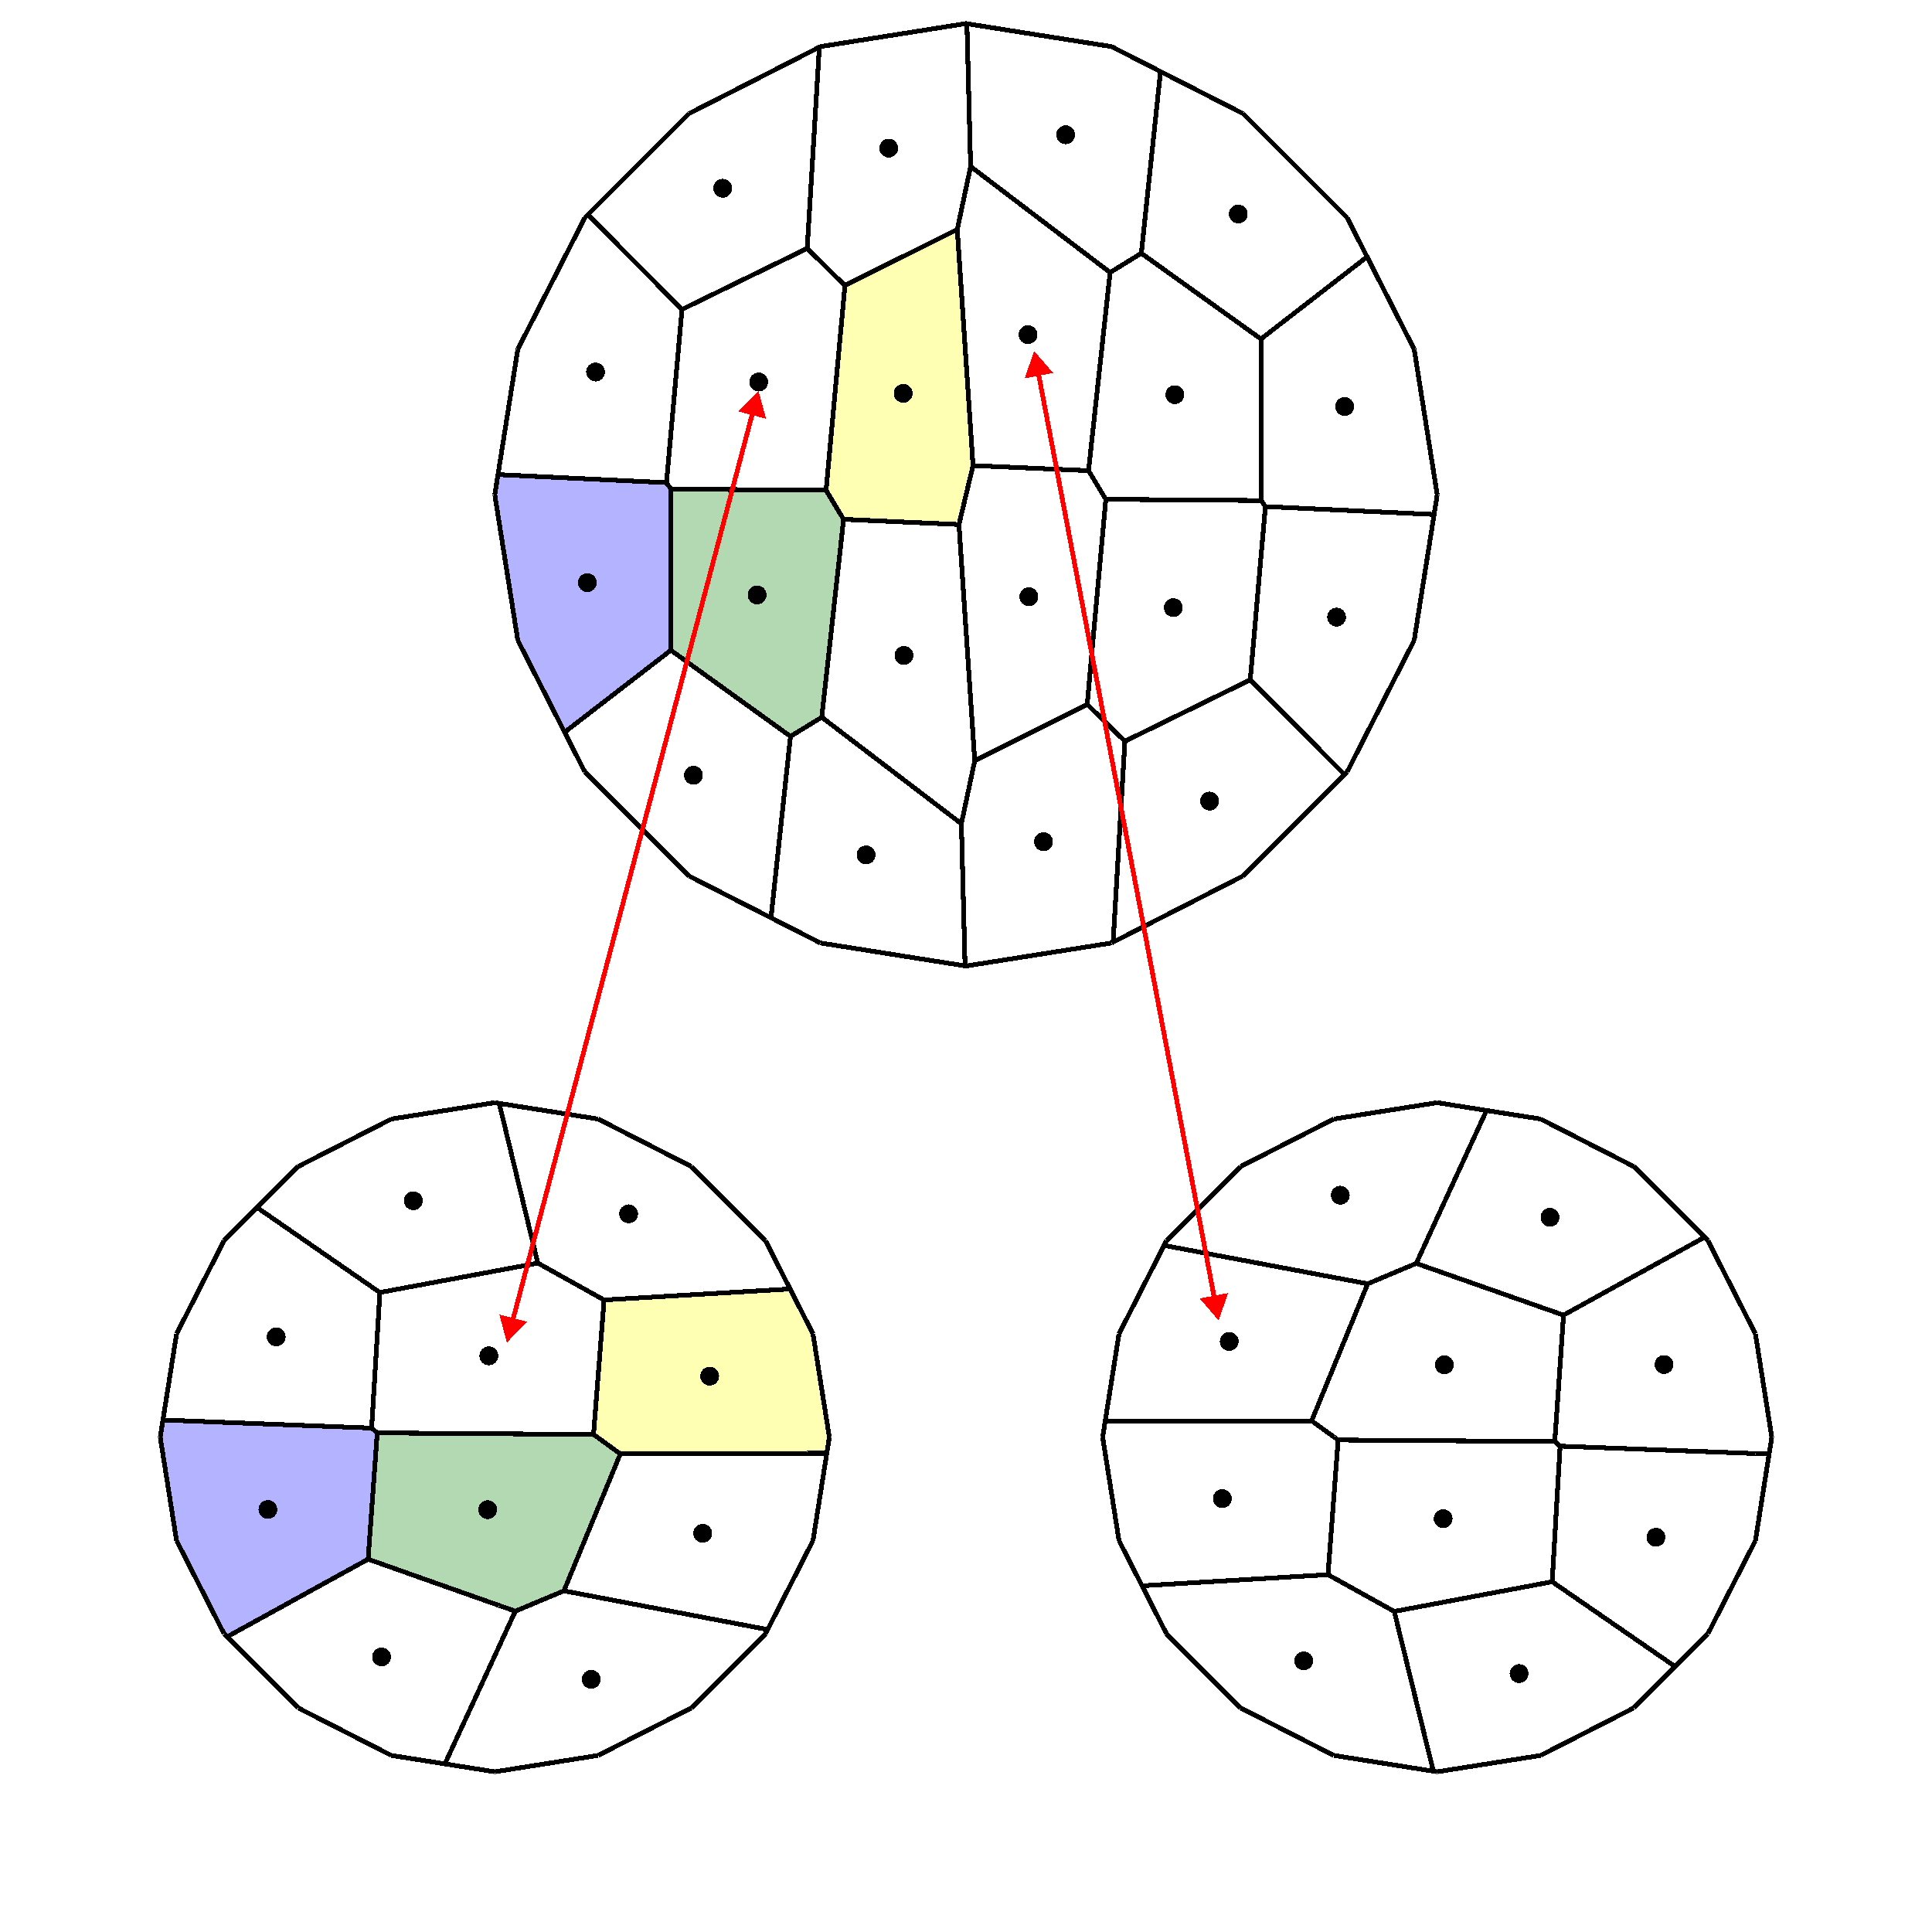 <?xml version="1.0" encoding="UTF-8" standalone="no"?>
<svg
   version="1.1"
   width="410"
   height="410"
   viewBox="-50 -50 41 41"
   shape-rendering="crispEdges"
   id="svg1132"
   sodipodi:docname="final-correspondence-bis.svg"
   inkscape:version="1.2.1 (9c6d41e410, 2022-07-14)"
   xmlns:inkscape="http://www.inkscape.org/namespaces/inkscape"
   xmlns:sodipodi="http://sodipodi.sourceforge.net/DTD/sodipodi-0.dtd"
   xmlns="http://www.w3.org/2000/svg"
   xmlns:svg="http://www.w3.org/2000/svg"
   xmlns:rdf="http://www.w3.org/1999/02/22-rdf-syntax-ns#"
   xmlns:cc="http://creativecommons.org/ns#"
   xmlns:dc="http://purl.org/dc/elements/1.1/">
  <defs
     id="defs1136">
    <marker
       style="overflow:visible"
       id="TriangleStart"
       refX="0"
       refY="0"
       orient="auto-start-reverse"
       inkscape:stockid="TriangleStart"
       markerWidth="5.324"
       markerHeight="6.155"
       viewBox="0 0 5.324 6.155"
       inkscape:isstock="true"
       inkscape:collect="always"
       preserveAspectRatio="xMidYMid">
      <path
         transform="scale(0.5)"
         style="fill:#ff0000;fill-rule:evenodd;stroke:#ff0000;stroke-width:1pt"
         d="M 5.77,0 -2.88,5 V -5 Z"
         id="path135" />
    </marker>
    <marker
       style="overflow:visible"
       id="TriangleStart-3"
       refX="0"
       refY="0"
       orient="auto-start-reverse"
       inkscape:stockid="TriangleStart"
       markerWidth="5.324"
       markerHeight="6.155"
       viewBox="0 0 5.324 6.155"
       inkscape:isstock="true"
       inkscape:collect="always"
       preserveAspectRatio="xMidYMid">
      <path
         transform="scale(0.5)"
         style="fill:#ff0000;fill-rule:evenodd;stroke:#ff0000;stroke-width:1pt;stroke-opacity:1;fill-opacity:1"
         d="M 5.77,0 -2.88,5 V -5 Z"
         id="path135-6" />
    </marker>
  </defs>
  <sodipodi:namedview
     id="namedview1134"
     pagecolor="#ffffff"
     bordercolor="#666666"
     borderopacity="1.0"
     inkscape:showpageshadow="2"
     inkscape:pageopacity="0.0"
     inkscape:pagecheckerboard="0"
     inkscape:deskcolor="#d1d1d1"
     showgrid="false"
     inkscape:zoom="8.7073785"
     inkscape:cx="190.18353"
     inkscape:cy="294.97971"
     inkscape:window-width="2560"
     inkscape:window-height="1395"
     inkscape:window-x="0"
     inkscape:window-y="1"
     inkscape:window-maximized="1"
     inkscape:current-layer="svg1132"
     inkscape:document-rotation="0" />
  <path
     style="fill:#ffff00;fill-opacity:0.3;stroke-width:0.1"
     d="m -37.169,-22.427 3.975,-0.221 0.468,0.96 0.341,2.187 -0.059,0.345 -4.393,0.01 -0.564,-0.402 z"
     id="path2276" />
  <path
     style="fill:#ffff00;stroke-width:0.1;fill-opacity:0.3"
     d="m -32.059,-43.913 2.375,-1.189 0.333,4.975 -0.294,1.238 -2.451,-0.073 -0.373,-0.64 z"
     id="path868" />
  <path
     style="fill:#0000ff;stroke:none;stroke-width:0.1px;stroke-linecap:butt;stroke-linejoin:miter;stroke-opacity:1;fill-opacity:0.3"
     d="m -39.432,-39.928 3.577,0.172 0.094,0.136 -0.002,3.42 -2.254,1.739 -0.993,-1.948 L -39.5,-39.5 l 0.068,-0.428"
     id="path1459" />
  <path
     style="fill:#0000ff;stroke:none;stroke-width:0.1px;stroke-linecap:butt;stroke-linejoin:miter;stroke-opacity:1;fill-opacity:0.3"
     d="m -41.994,-19.592 -0.194,2.68 -2.993,1.648 -0.063,-0.063 -1.008,-1.979 -0.347,-2.194 0.058,-0.366 4.429,0.173 z"
     id="path1461" />
  <path
     style="fill:#008000;stroke:none;stroke-width:0.1px;stroke-linecap:butt;stroke-linejoin:miter;stroke-opacity:1;fill-opacity:0.3"
     d="m -35.761,-39.621 3.292,0.026 0.371,0.617 -0.462,4.2 -0.665,0.406 -2.538,-1.827 z"
     id="path1425" />
  <path
     style="fill:#008000;stroke:none;stroke-width:0.1px;stroke-linecap:butt;stroke-linejoin:miter;stroke-opacity:1;fill-opacity:0.3"
     d="m -41.994,-19.592 4.59,0.034 0.569,0.412 -1.198,2.907 -1.031,0.432 -3.124,-1.104 z"
     id="path1423" />
  <line
     x1="-12.871"
     x2="-12.747"
     y1="-19.158"
     y2="-19.153"
     stroke="#000000"
     stroke-width="0.1"
     id="line4" />
  <line
     x1="-21.694"
     x2="-19.583"
     y1="-12.747"
     y2="-12.413"
     stroke="#000000"
     stroke-width="0.1"
     id="line6" />
  <line
     x1="-19.583"
     x2="-19.971"
     y1="-12.413"
     y2="-14"
     stroke="#000000"
     stroke-width="0.1"
     id="line8" />
  <line
     x1="-12.747"
     x2="-12.655"
     y1="-19.153"
     y2="-19.15"
     stroke="#000000"
     stroke-width="0.1"
     id="line10" />
  <line
     x1="-12.655"
     x2="-12.58"
     y1="-19.15"
     y2="-19.147"
     stroke="#000000"
     stroke-width="0.1"
     id="line12" />
  <line
     x1="-12.58"
     x2="-12.516"
     y1="-19.147"
     y2="-19.144"
     stroke="#000000"
     stroke-width="0.1"
     id="line14" />
  <line
     x1="-15.327"
     x2="-14.45"
     y1="-13.756"
     y2="-14.632"
     stroke="#000000"
     stroke-width="0.1"
     id="line16" />
  <line
     x1="-14.45"
     x2="-14.768"
     y1="-14.632"
     y2="-14.852"
     stroke="#000000"
     stroke-width="0.1"
     id="line18" />
  <line
     x1="-12.516"
     x2="-12.457"
     y1="-19.144"
     y2="-19.142"
     stroke="#000000"
     stroke-width="0.1"
     id="line20" />
  <line
     x1="-12.457"
     x2="-12.4"
     y1="-19.142"
     y2="-19.5"
     stroke="#000000"
     stroke-width="0.1"
     id="line22" />
  <line
     x1="-13.058"
     x2="-12.871"
     y1="-19.165"
     y2="-19.158"
     stroke="#000000"
     stroke-width="0.1"
     id="line24" />
  <line
     x1="-19.214"
     x2="-17.06"
     y1="-16.028"
     y2="-16.433"
     stroke="#000000"
     stroke-width="0.1"
     id="line26" />
  <line
     x1="-17.06"
     x2="-17.018"
     y1="-16.433"
     y2="-17.147"
     stroke="#000000"
     stroke-width="0.1"
     id="line28" />
  <line
     x1="-13.392"
     x2="-13.058"
     y1="-19.178"
     y2="-19.165"
     stroke="#000000"
     stroke-width="0.1"
     id="line30" />
  <line
     x1="-19.214"
     x2="-20.412"
     y1="-16.028"
     y2="-15.803"
     stroke="#000000"
     stroke-width="0.1"
     id="line32" />
  <line
     x1="-20.412"
     x2="-20.328"
     y1="-15.803"
     y2="-15.46"
     stroke="#000000"
     stroke-width="0.1"
     id="line34" />
  <line
     x1="-14.233"
     x2="-13.392"
     y1="-19.21"
     y2="-19.178"
     stroke="#000000"
     stroke-width="0.1"
     id="line36" />
  <line
     x1="-14.233"
     x2="-16.892"
     y1="-19.21"
     y2="-19.311"
     stroke="#000000"
     stroke-width="0.1"
     id="line38" />
  <line
     x1="-16.892"
     x2="-16.923"
     y1="-19.311"
     y2="-18.784"
     stroke="#000000"
     stroke-width="0.1"
     id="line40" />
  <line
     x1="-16.949"
     x2="-16.999"
     y1="-20.221"
     y2="-19.5"
     stroke="#000000"
     stroke-width="0.1"
     id="line42" />
  <line
     x1="-16.897"
     x2="-16.949"
     y1="-20.961"
     y2="-20.221"
     stroke="#000000"
     stroke-width="0.1"
     id="line44" />
  <line
     x1="-25.244"
     x2="-25.296"
     y1="-23.673"
     y2="-23.57"
     stroke="#000000"
     stroke-width="0.1"
     id="line46" />
  <line
     x1="-25.296"
     x2="-24.419"
     y1="-23.57"
     y2="-23.405"
     stroke="#000000"
     stroke-width="0.1"
     id="line48" />
  <line
     x1="-16.842"
     x2="-16.897"
     y1="-21.763"
     y2="-20.961"
     stroke="#000000"
     stroke-width="0.1"
     id="line50" />
  <line
     x1="-19.887"
     x2="-19.945"
     y1="-23.315"
     y2="-23.189"
     stroke="#000000"
     stroke-width="0.1"
     id="line52" />
  <line
     x1="-19.945"
     x2="-18.963"
     y1="-23.189"
     y2="-22.844"
     stroke="#000000"
     stroke-width="0.1"
     id="line54" />
  <line
     x1="-21.145"
     x2="-20.975"
     y1="-22.341"
     y2="-22.756"
     stroke="#000000"
     stroke-width="0.1"
     id="line56" />
  <line
     x1="-20.975"
     x2="-24.419"
     y1="-22.756"
     y2="-23.405"
     stroke="#000000"
     stroke-width="0.1"
     id="line58" />
  <line
     x1="-16.842"
     x2="-16.819"
     y1="-21.763"
     y2="-22.091"
     stroke="#000000"
     stroke-width="0.1"
     id="line60" />
  <line
     x1="-16.819"
     x2="-18.963"
     y1="-22.091"
     y2="-22.844"
     stroke="#000000"
     stroke-width="0.1"
     id="line62" />
  <line
     x1="-15.642"
     x2="-16.335"
     y1="-22.742"
     y2="-22.359"
     stroke="#000000"
     stroke-width="0.1"
     id="line64" />
  <line
     x1="-15.009"
     x2="-15.642"
     y1="-23.091"
     y2="-22.742"
     stroke="#000000"
     stroke-width="0.1"
     id="line66" />
  <line
     x1="-18.731"
     x2="-18.454"
     y1="-25.831"
     y2="-26.434"
     stroke="#000000"
     stroke-width="0.1"
     id="line68" />
  <line
     x1="-18.454"
     x2="-19.5"
     y1="-26.434"
     y2="-26.6"
     stroke="#000000"
     stroke-width="0.1"
     id="line70" />
  <line
     x1="-14.401"
     x2="-15.009"
     y1="-23.427"
     y2="-23.091"
     stroke="#000000"
     stroke-width="0.1"
     id="line72" />
  <line
     x1="-14.401"
     x2="-13.827"
     y1="-23.427"
     y2="-23.744"
     stroke="#000000"
     stroke-width="0.1"
     id="line74" />
  <line
     x1="-13.827"
     x2="-15.327"
     y1="-23.744"
     y2="-25.244"
     stroke="#000000"
     stroke-width="0.1"
     id="line76" />
  <line
     x1="-12.4"
     x2="-12.747"
     y1="-19.5"
     y2="-21.694"
     stroke="#000000"
     stroke-width="0.1"
     id="line78" />
  <line
     x1="-12.747"
     x2="-13.756"
     y1="-21.694"
     y2="-23.673"
     stroke="#000000"
     stroke-width="0.1"
     id="line80" />
  <line
     x1="-33.98"
     x2="-34.626"
     y1="-22.602"
     y2="-22.564"
     stroke="#000000"
     stroke-width="0.1"
     id="line82" />
  <line
     x1="-34.626"
     x2="-35.417"
     y1="-22.564"
     y2="-22.517"
     stroke="#000000"
     stroke-width="0.1"
     id="line84" />
  <line
     x1="-39.406"
     x2="-39.5"
     y1="-26.585"
     y2="-26.6"
     stroke="#000000"
     stroke-width="0.1"
     id="line86" />
  <line
     x1="-39.381"
     x2="-39.406"
     y1="-26.481"
     y2="-26.585"
     stroke="#000000"
     stroke-width="0.1"
     id="line88" />
  <line
     x1="-35.417"
     x2="-36.467"
     y1="-22.517"
     y2="-22.455"
     stroke="#000000"
     stroke-width="0.1"
     id="line90" />
  <line
     x1="-37.216"
     x2="-37.284"
     y1="-21.954"
     y2="-21.087"
     stroke="#000000"
     stroke-width="0.1"
     id="line92" />
  <line
     x1="-44.543"
     x2="-45.244"
     y1="-24.374"
     y2="-23.673"
     stroke="#000000"
     stroke-width="0.1"
     id="line94" />
  <line
     x1="-42.013"
     x2="-44.543"
     y1="-22.623"
     y2="-24.374"
     stroke="#000000"
     stroke-width="0.1"
     id="line96" />
  <line
     x1="-37.284"
     x2="-37.347"
     y1="-21.087"
     y2="-20.284"
     stroke="#000000"
     stroke-width="0.1"
     id="line98" />
  <line
     x1="-42.013"
     x2="-41.938"
     y1="-22.623"
     y2="-22.572"
     stroke="#000000"
     stroke-width="0.1"
     id="line100" />
  <line
     x1="-41.938"
     x2="-41.884"
     y1="-22.572"
     y2="-22.582"
     stroke="#000000"
     stroke-width="0.1"
     id="line102" />
  <line
     x1="-36.835"
     x2="-36.989"
     y1="-19.146"
     y2="-18.773"
     stroke="#000000"
     stroke-width="0.1"
     id="line104" />
  <line
     x1="-34.589"
     x2="-36.835"
     y1="-19.153"
     y2="-19.146"
     stroke="#000000"
     stroke-width="0.1"
     id="line106" />
  <line
     x1="-34.589"
     x2="-33.456"
     y1="-19.153"
     y2="-19.157"
     stroke="#000000"
     stroke-width="0.1"
     id="line108" />
  <line
     x1="-42.188"
     x2="-44.813"
     y1="-16.912"
     y2="-15.467"
     stroke="#000000"
     stroke-width="0.1"
     id="line110" />
  <line
     x1="-41.315"
     x2="-42.188"
     y1="-16.603"
     y2="-16.912"
     stroke="#000000"
     stroke-width="0.1"
     id="line112" />
  <line
     x1="-33.456"
     x2="-33.071"
     y1="-19.157"
     y2="-19.158"
     stroke="#000000"
     stroke-width="0.1"
     id="line114" />
  <line
     x1="-45.244"
     x2="-45.181"
     y1="-15.327"
     y2="-15.264"
     stroke="#000000"
     stroke-width="0.1"
     id="line116" />
  <line
     x1="-45.181"
     x2="-44.813"
     y1="-15.264"
     y2="-15.467"
     stroke="#000000"
     stroke-width="0.1"
     id="line118" />
  <line
     x1="-33.071"
     x2="-32.87"
     y1="-19.158"
     y2="-19.159"
     stroke="#000000"
     stroke-width="0.1"
     id="line120" />
  <line
     x1="-32.87"
     x2="-32.741"
     y1="-19.159"
     y2="-19.159"
     stroke="#000000"
     stroke-width="0.1"
     id="line122" />
  <line
     x1="-41.694"
     x2="-40.559"
     y1="-12.747"
     y2="-12.568"
     stroke="#000000"
     stroke-width="0.1"
     id="line124" />
  <line
     x1="-40.559"
     x2="-39.862"
     y1="-12.568"
     y2="-14.078"
     stroke="#000000"
     stroke-width="0.1"
     id="line126" />
  <line
     x1="-32.741"
     x2="-32.648"
     y1="-19.159"
     y2="-19.159"
     stroke="#000000"
     stroke-width="0.1"
     id="line128" />
  <line
     x1="-32.648"
     x2="-32.573"
     y1="-19.159"
     y2="-19.16"
     stroke="#000000"
     stroke-width="0.1"
     id="line130" />
  <line
     x1="-32.573"
     x2="-32.511"
     y1="-19.16"
     y2="-19.16"
     stroke="#000000"
     stroke-width="0.1"
     id="line132" />
  <line
     x1="-32.511"
     x2="-32.454"
     y1="-19.16"
     y2="-19.16"
     stroke="#000000"
     stroke-width="0.1"
     id="line134" />
  <line
     x1="-32.454"
     x2="-32.4"
     y1="-19.16"
     y2="-19.5"
     stroke="#000000"
     stroke-width="0.1"
     id="line136" />
  <line
     x1="-33.756"
     x2="-33.709"
     y1="-15.327"
     y2="-15.418"
     stroke="#000000"
     stroke-width="0.1"
     id="line138" />
  <line
     x1="-33.709"
     x2="-33.725"
     y1="-15.418"
     y2="-15.421"
     stroke="#000000"
     stroke-width="0.1"
     id="line140" />
  <line
     x1="-33.419"
     x2="-33.98"
     y1="-22.635"
     y2="-22.602"
     stroke="#000000"
     stroke-width="0.1"
     id="line142" />
  <line
     x1="-33.419"
     x2="-33.233"
     y1="-22.635"
     y2="-22.646"
     stroke="#000000"
     stroke-width="0.1"
     id="line144" />
  <line
     x1="-33.233"
     x2="-33.756"
     y1="-22.646"
     y2="-23.673"
     stroke="#000000"
     stroke-width="0.1"
     id="line146" />
  <line
     x1="-16.835"
     x2="-16.117"
     y1="-16.278"
     y2="-15.783"
     stroke="#000000"
     stroke-width="0.1"
     id="line148" />
  <line
     x1="-12.747"
     x2="-12.871"
     y1="-19.153"
     y2="-19.158"
     stroke="#000000"
     stroke-width="0.1"
     id="line150" />
  <line
     x1="-19.971"
     x2="-19.583"
     y1="-14"
     y2="-12.413"
     stroke="#000000"
     stroke-width="0.1"
     id="line152" />
  <line
     x1="-19.583"
     x2="-19.5"
     y1="-12.413"
     y2="-12.4"
     stroke="#000000"
     stroke-width="0.1"
     id="line154" />
  <line
     x1="-16.117"
     x2="-16.835"
     y1="-15.783"
     y2="-16.278"
     stroke="#000000"
     stroke-width="0.1"
     id="line156" />
  <line
     x1="-16.117"
     x2="-15.44"
     y1="-15.783"
     y2="-15.316"
     stroke="#000000"
     stroke-width="0.1"
     id="line158" />
  <line
     x1="-12.655"
     x2="-12.747"
     y1="-19.15"
     y2="-19.153"
     stroke="#000000"
     stroke-width="0.1"
     id="line160" />
  <line
     x1="-19.5"
     x2="-17.306"
     y1="-12.4"
     y2="-12.747"
     stroke="#000000"
     stroke-width="0.1"
     id="line162" />
  <line
     x1="-15.44"
     x2="-16.117"
     y1="-15.316"
     y2="-15.783"
     stroke="#000000"
     stroke-width="0.1"
     id="line164" />
  <line
     x1="-15.44"
     x2="-14.768"
     y1="-15.316"
     y2="-14.852"
     stroke="#000000"
     stroke-width="0.1"
     id="line166" />
  <line
     x1="-12.58"
     x2="-12.655"
     y1="-19.147"
     y2="-19.15"
     stroke="#000000"
     stroke-width="0.1"
     id="line168" />
  <line
     x1="-17.306"
     x2="-15.327"
     y1="-12.747"
     y2="-13.756"
     stroke="#000000"
     stroke-width="0.1"
     id="line170" />
  <line
     x1="-14.768"
     x2="-15.44"
     y1="-14.852"
     y2="-15.316"
     stroke="#000000"
     stroke-width="0.1"
     id="line172" />
  <line
     x1="-14.768"
     x2="-14.45"
     y1="-14.852"
     y2="-14.632"
     stroke="#000000"
     stroke-width="0.1"
     id="line174" />
  <line
     x1="-14.45"
     x2="-13.756"
     y1="-14.632"
     y2="-15.327"
     stroke="#000000"
     stroke-width="0.1"
     id="line176" />
  <line
     x1="-12.516"
     x2="-12.58"
     y1="-19.144"
     y2="-19.147"
     stroke="#000000"
     stroke-width="0.1"
     id="line178" />
  <line
     x1="-13.756"
     x2="-12.747"
     y1="-15.327"
     y2="-17.306"
     stroke="#000000"
     stroke-width="0.1"
     id="line180" />
  <line
     x1="-12.747"
     x2="-12.457"
     y1="-17.306"
     y2="-19.142"
     stroke="#000000"
     stroke-width="0.1"
     id="line182" />
  <line
     x1="-12.457"
     x2="-12.516"
     y1="-19.142"
     y2="-19.144"
     stroke="#000000"
     stroke-width="0.1"
     id="line184" />
  <line
     x1="-17.018"
     x2="-17.06"
     y1="-17.147"
     y2="-16.433"
     stroke="#000000"
     stroke-width="0.1"
     id="line186" />
  <line
     x1="-17.06"
     x2="-16.835"
     y1="-16.433"
     y2="-16.278"
     stroke="#000000"
     stroke-width="0.1"
     id="line188" />
  <line
     x1="-12.871"
     x2="-13.058"
     y1="-19.158"
     y2="-19.165"
     stroke="#000000"
     stroke-width="0.1"
     id="line190" />
  <line
     x1="-20.328"
     x2="-19.971"
     y1="-15.46"
     y2="-14"
     stroke="#000000"
     stroke-width="0.1"
     id="line192" />
  <line
     x1="-17.06"
     x2="-19.214"
     y1="-16.433"
     y2="-16.028"
     stroke="#000000"
     stroke-width="0.1"
     id="line194" />
  <line
     x1="-16.835"
     x2="-17.06"
     y1="-16.278"
     y2="-16.433"
     stroke="#000000"
     stroke-width="0.1"
     id="line196" />
  <line
     x1="-23.673"
     x2="-21.694"
     y1="-13.756"
     y2="-12.747"
     stroke="#000000"
     stroke-width="0.1"
     id="line198" />
  <line
     x1="-19.971"
     x2="-20.328"
     y1="-14"
     y2="-15.46"
     stroke="#000000"
     stroke-width="0.1"
     id="line200" />
  <line
     x1="-16.968"
     x2="-17.018"
     y1="-18.016"
     y2="-17.147"
     stroke="#000000"
     stroke-width="0.1"
     id="line202" />
  <line
     x1="-13.058"
     x2="-13.392"
     y1="-19.165"
     y2="-19.178"
     stroke="#000000"
     stroke-width="0.1"
     id="line204" />
  <line
     x1="-20.412"
     x2="-19.214"
     y1="-15.803"
     y2="-16.028"
     stroke="#000000"
     stroke-width="0.1"
     id="line206" />
  <line
     x1="-17.018"
     x2="-16.968"
     y1="-17.147"
     y2="-18.016"
     stroke="#000000"
     stroke-width="0.1"
     id="line208" />
  <line
     x1="-21.655"
     x2="-20.412"
     y1="-16.493"
     y2="-15.803"
     stroke="#000000"
     stroke-width="0.1"
     id="line210" />
  <line
     x1="-25.244"
     x2="-23.673"
     y1="-15.327"
     y2="-13.756"
     stroke="#000000"
     stroke-width="0.1"
     id="line212" />
  <line
     x1="-20.412"
     x2="-21.655"
     y1="-15.803"
     y2="-16.493"
     stroke="#000000"
     stroke-width="0.1"
     id="line214" />
  <line
     x1="-20.328"
     x2="-20.412"
     y1="-15.46"
     y2="-15.803"
     stroke="#000000"
     stroke-width="0.1"
     id="line216" />
  <line
     x1="-16.923"
     x2="-16.968"
     y1="-18.784"
     y2="-18.016"
     stroke="#000000"
     stroke-width="0.1"
     id="line218" />
  <line
     x1="-13.392"
     x2="-14.233"
     y1="-19.178"
     y2="-19.21"
     stroke="#000000"
     stroke-width="0.1"
     id="line220" />
  <line
     x1="-21.709"
     x2="-21.818"
     y1="-18.026"
     y2="-16.583"
     stroke="#000000"
     stroke-width="0.1"
     id="line222" />
  <line
     x1="-21.818"
     x2="-21.655"
     y1="-16.583"
     y2="-16.493"
     stroke="#000000"
     stroke-width="0.1"
     id="line224" />
  <line
     x1="-16.968"
     x2="-16.923"
     y1="-18.016"
     y2="-18.784"
     stroke="#000000"
     stroke-width="0.1"
     id="line226" />
  <line
     x1="-26.253"
     x2="-25.764"
     y1="-17.306"
     y2="-16.347"
     stroke="#000000"
     stroke-width="0.1"
     id="line228" />
  <line
     x1="-25.764"
     x2="-21.818"
     y1="-16.347"
     y2="-16.583"
     stroke="#000000"
     stroke-width="0.1"
     id="line230" />
  <line
     x1="-21.818"
     x2="-21.709"
     y1="-16.583"
     y2="-18.026"
     stroke="#000000"
     stroke-width="0.1"
     id="line232" />
  <line
     x1="-21.818"
     x2="-25.764"
     y1="-16.583"
     y2="-16.347"
     stroke="#000000"
     stroke-width="0.1"
     id="line234" />
  <line
     x1="-25.764"
     x2="-25.244"
     y1="-16.347"
     y2="-15.327"
     stroke="#000000"
     stroke-width="0.1"
     id="line236" />
  <line
     x1="-21.655"
     x2="-21.818"
     y1="-16.493"
     y2="-16.583"
     stroke="#000000"
     stroke-width="0.1"
     id="line238" />
  <line
     x1="-16.892"
     x2="-14.233"
     y1="-19.311"
     y2="-19.21"
     stroke="#000000"
     stroke-width="0.1"
     id="line240" />
  <line
     x1="-16.999"
     x2="-17.006"
     y1="-19.5"
     y2="-19.408"
     stroke="#000000"
     stroke-width="0.1"
     id="line242" />
  <line
     x1="-17.006"
     x2="-16.892"
     y1="-19.408"
     y2="-19.311"
     stroke="#000000"
     stroke-width="0.1"
     id="line244" />
  <line
     x1="-21.603"
     x2="-17.006"
     y1="-19.441"
     y2="-19.408"
     stroke="#000000"
     stroke-width="0.1"
     id="line246" />
  <line
     x1="-17.006"
     x2="-16.999"
     y1="-19.408"
     y2="-19.5"
     stroke="#000000"
     stroke-width="0.1"
     id="line248" />
  <line
     x1="-21.684"
     x2="-21.603"
     y1="-19.5"
     y2="-19.441"
     stroke="#000000"
     stroke-width="0.1"
     id="line250" />
  <line
     x1="-21.603"
     x2="-21.684"
     y1="-19.441"
     y2="-19.5"
     stroke="#000000"
     stroke-width="0.1"
     id="line252" />
  <line
     x1="-21.709"
     x2="-21.603"
     y1="-18.026"
     y2="-19.441"
     stroke="#000000"
     stroke-width="0.1"
     id="line254" />
  <line
     x1="-26.6"
     x2="-26.253"
     y1="-19.5"
     y2="-17.306"
     stroke="#000000"
     stroke-width="0.1"
     id="line256" />
  <line
     x1="-17.006"
     x2="-21.603"
     y1="-19.408"
     y2="-19.441"
     stroke="#000000"
     stroke-width="0.1"
     id="line258" />
  <line
     x1="-21.603"
     x2="-21.709"
     y1="-19.441"
     y2="-18.026"
     stroke="#000000"
     stroke-width="0.1"
     id="line260" />
  <line
     x1="-16.892"
     x2="-17.006"
     y1="-19.311"
     y2="-19.408"
     stroke="#000000"
     stroke-width="0.1"
     id="line262" />
  <line
     x1="-16.923"
     x2="-16.892"
     y1="-18.784"
     y2="-19.311"
     stroke="#000000"
     stroke-width="0.1"
     id="line264" />
  <line
     x1="-21.704"
     x2="-22.165"
     y1="-20.974"
     y2="-19.848"
     stroke="#000000"
     stroke-width="0.1"
     id="line266" />
  <line
     x1="-22.165"
     x2="-21.684"
     y1="-19.848"
     y2="-19.5"
     stroke="#000000"
     stroke-width="0.1"
     id="line268" />
  <line
     x1="-16.999"
     x2="-16.949"
     y1="-19.5"
     y2="-20.221"
     stroke="#000000"
     stroke-width="0.1"
     id="line270" />
  <line
     x1="-22.165"
     x2="-21.704"
     y1="-19.848"
     y2="-20.974"
     stroke="#000000"
     stroke-width="0.1"
     id="line272" />
  <line
     x1="-26.253"
     x2="-26.547"
     y1="-21.694"
     y2="-19.834"
     stroke="#000000"
     stroke-width="0.1"
     id="line274" />
  <line
     x1="-26.547"
     x2="-22.165"
     y1="-19.834"
     y2="-19.848"
     stroke="#000000"
     stroke-width="0.1"
     id="line276" />
  <line
     x1="-22.165"
     x2="-26.547"
     y1="-19.848"
     y2="-19.834"
     stroke="#000000"
     stroke-width="0.1"
     id="line278" />
  <line
     x1="-26.547"
     x2="-26.6"
     y1="-19.834"
     y2="-19.5"
     stroke="#000000"
     stroke-width="0.1"
     id="line280" />
  <line
     x1="-21.684"
     x2="-22.165"
     y1="-19.5"
     y2="-19.848"
     stroke="#000000"
     stroke-width="0.1"
     id="line282" />
  <line
     x1="-21.145"
     x2="-21.704"
     y1="-22.341"
     y2="-20.974"
     stroke="#000000"
     stroke-width="0.1"
     id="line284" />
  <line
     x1="-16.949"
     x2="-16.897"
     y1="-20.221"
     y2="-20.961"
     stroke="#000000"
     stroke-width="0.1"
     id="line286" />
  <line
     x1="-24.419"
     x2="-25.296"
     y1="-23.405"
     y2="-23.57"
     stroke="#000000"
     stroke-width="0.1"
     id="line288" />
  <line
     x1="-25.296"
     x2="-26.253"
     y1="-23.57"
     y2="-21.694"
     stroke="#000000"
     stroke-width="0.1"
     id="line290" />
  <line
     x1="-21.704"
     x2="-21.145"
     y1="-20.974"
     y2="-22.341"
     stroke="#000000"
     stroke-width="0.1"
     id="line292" />
  <line
     x1="-20.975"
     x2="-21.145"
     y1="-22.756"
     y2="-22.341"
     stroke="#000000"
     stroke-width="0.1"
     id="line294" />
  <line
     x1="-18.963"
     x2="-19.945"
     y1="-22.844"
     y2="-23.189"
     stroke="#000000"
     stroke-width="0.1"
     id="line296" />
  <line
     x1="-19.945"
     x2="-20.975"
     y1="-23.189"
     y2="-22.756"
     stroke="#000000"
     stroke-width="0.1"
     id="line298" />
  <line
     x1="-16.897"
     x2="-16.842"
     y1="-20.961"
     y2="-21.763"
     stroke="#000000"
     stroke-width="0.1"
     id="line300" />
  <line
     x1="-19.945"
     x2="-19.887"
     y1="-23.189"
     y2="-23.315"
     stroke="#000000"
     stroke-width="0.1"
     id="line302" />
  <line
     x1="-20.975"
     x2="-19.945"
     y1="-22.756"
     y2="-23.189"
     stroke="#000000"
     stroke-width="0.1"
     id="line304" />
  <line
     x1="-24.419"
     x2="-20.975"
     y1="-23.405"
     y2="-22.756"
     stroke="#000000"
     stroke-width="0.1"
     id="line306" />
  <line
     x1="-23.673"
     x2="-25.244"
     y1="-25.244"
     y2="-23.673"
     stroke="#000000"
     stroke-width="0.1"
     id="line308" />
  <line
     x1="-16.335"
     x2="-16.819"
     y1="-22.359"
     y2="-22.091"
     stroke="#000000"
     stroke-width="0.1"
     id="line310" />
  <line
     x1="-16.819"
     x2="-16.842"
     y1="-22.091"
     y2="-21.763"
     stroke="#000000"
     stroke-width="0.1"
     id="line312" />
  <line
     x1="-19.328"
     x2="-19.887"
     y1="-24.533"
     y2="-23.315"
     stroke="#000000"
     stroke-width="0.1"
     id="line314" />
  <line
     x1="-18.963"
     x2="-16.819"
     y1="-22.844"
     y2="-22.091"
     stroke="#000000"
     stroke-width="0.1"
     id="line316" />
  <line
     x1="-16.819"
     x2="-16.335"
     y1="-22.091"
     y2="-22.359"
     stroke="#000000"
     stroke-width="0.1"
     id="line318" />
  <line
     x1="-19.887"
     x2="-19.328"
     y1="-23.315"
     y2="-24.533"
     stroke="#000000"
     stroke-width="0.1"
     id="line320" />
  <line
     x1="-21.694"
     x2="-23.673"
     y1="-26.253"
     y2="-25.244"
     stroke="#000000"
     stroke-width="0.1"
     id="line322" />
  <line
     x1="-18.731"
     x2="-19.328"
     y1="-25.831"
     y2="-24.533"
     stroke="#000000"
     stroke-width="0.1"
     id="line324" />
  <line
     x1="-16.335"
     x2="-15.642"
     y1="-22.359"
     y2="-22.742"
     stroke="#000000"
     stroke-width="0.1"
     id="line326" />
  <line
     x1="-19.328"
     x2="-18.731"
     y1="-24.533"
     y2="-25.831"
     stroke="#000000"
     stroke-width="0.1"
     id="line328" />
  <line
     x1="-19.5"
     x2="-21.694"
     y1="-26.6"
     y2="-26.253"
     stroke="#000000"
     stroke-width="0.1"
     id="line330" />
  <line
     x1="-15.642"
     x2="-15.009"
     y1="-22.742"
     y2="-23.091"
     stroke="#000000"
     stroke-width="0.1"
     id="line332" />
  <line
     x1="-17.306"
     x2="-18.454"
     y1="-26.253"
     y2="-26.434"
     stroke="#000000"
     stroke-width="0.1"
     id="line334" />
  <line
     x1="-18.454"
     x2="-18.731"
     y1="-26.434"
     y2="-25.831"
     stroke="#000000"
     stroke-width="0.1"
     id="line336" />
  <line
     x1="-15.009"
     x2="-14.401"
     y1="-23.091"
     y2="-23.427"
     stroke="#000000"
     stroke-width="0.1"
     id="line338" />
  <line
     x1="-15.327"
     x2="-17.306"
     y1="-25.244"
     y2="-26.253"
     stroke="#000000"
     stroke-width="0.1"
     id="line340" />
  <line
     x1="-13.756"
     x2="-13.827"
     y1="-23.673"
     y2="-23.744"
     stroke="#000000"
     stroke-width="0.1"
     id="line342" />
  <line
     x1="-13.827"
     x2="-14.401"
     y1="-23.744"
     y2="-23.427"
     stroke="#000000"
     stroke-width="0.1"
     id="line344" />
  <line
     x1="-34.626"
     x2="-33.98"
     y1="-22.564"
     y2="-22.602"
     stroke="#000000"
     stroke-width="0.1"
     id="line346" />
  <line
     x1="-35.327"
     x2="-37.306"
     y1="-25.244"
     y2="-26.253"
     stroke="#000000"
     stroke-width="0.1"
     id="line348" />
  <line
     x1="-35.417"
     x2="-34.626"
     y1="-22.517"
     y2="-22.564"
     stroke="#000000"
     stroke-width="0.1"
     id="line350" />
  <line
     x1="-37.306"
     x2="-39.406"
     y1="-26.253"
     y2="-26.585"
     stroke="#000000"
     stroke-width="0.1"
     id="line352" />
  <line
     x1="-39.406"
     x2="-39.381"
     y1="-26.585"
     y2="-26.481"
     stroke="#000000"
     stroke-width="0.1"
     id="line354" />
  <line
     x1="-39.381"
     x2="-38.821"
     y1="-26.481"
     y2="-24.165"
     stroke="#000000"
     stroke-width="0.1"
     id="line356" />
  <line
     x1="-36.467"
     x2="-35.417"
     y1="-22.455"
     y2="-22.517"
     stroke="#000000"
     stroke-width="0.1"
     id="line358" />
  <line
     x1="-39.5"
     x2="-41.694"
     y1="-26.6"
     y2="-26.253"
     stroke="#000000"
     stroke-width="0.1"
     id="line360" />
  <line
     x1="-38.821"
     x2="-39.381"
     y1="-24.165"
     y2="-26.481"
     stroke="#000000"
     stroke-width="0.1"
     id="line362" />
  <line
     x1="-37.18"
     x2="-37.216"
     y1="-22.413"
     y2="-21.954"
     stroke="#000000"
     stroke-width="0.1"
     id="line364" />
  <line
     x1="-36.467"
     x2="-37.18"
     y1="-22.455"
     y2="-22.413"
     stroke="#000000"
     stroke-width="0.1"
     id="line366" />
  <line
     x1="-38.821"
     x2="-38.586"
     y1="-24.165"
     y2="-23.195"
     stroke="#000000"
     stroke-width="0.1"
     id="line368" />
  <line
     x1="-38.586"
     x2="-37.18"
     y1="-23.195"
     y2="-22.413"
     stroke="#000000"
     stroke-width="0.1"
     id="line370" />
  <line
     x1="-37.18"
     x2="-36.467"
     y1="-22.413"
     y2="-22.455"
     stroke="#000000"
     stroke-width="0.1"
     id="line372" />
  <line
     x1="-41.694"
     x2="-43.673"
     y1="-26.253"
     y2="-25.244"
     stroke="#000000"
     stroke-width="0.1"
     id="line374" />
  <line
     x1="-39.367"
     x2="-38.586"
     y1="-23.05"
     y2="-23.195"
     stroke="#000000"
     stroke-width="0.1"
     id="line376" />
  <line
     x1="-38.586"
     x2="-38.821"
     y1="-23.195"
     y2="-24.165"
     stroke="#000000"
     stroke-width="0.1"
     id="line378" />
  <line
     x1="-38.586"
     x2="-39.367"
     y1="-23.195"
     y2="-23.05"
     stroke="#000000"
     stroke-width="0.1"
     id="line380" />
  <line
     x1="-37.18"
     x2="-38.586"
     y1="-22.413"
     y2="-23.195"
     stroke="#000000"
     stroke-width="0.1"
     id="line382" />
  <line
     x1="-37.216"
     x2="-37.18"
     y1="-21.954"
     y2="-22.413"
     stroke="#000000"
     stroke-width="0.1"
     id="line384" />
  <line
     x1="-39.367"
     x2="-41.884"
     y1="-23.05"
     y2="-22.582"
     stroke="#000000"
     stroke-width="0.1"
     id="line386" />
  <line
     x1="-37.284"
     x2="-37.216"
     y1="-21.087"
     y2="-21.954"
     stroke="#000000"
     stroke-width="0.1"
     id="line388" />
  <line
     x1="-41.884"
     x2="-39.367"
     y1="-22.582"
     y2="-23.05"
     stroke="#000000"
     stroke-width="0.1"
     id="line390" />
  <line
     x1="-43.673"
     x2="-44.543"
     y1="-25.244"
     y2="-24.374"
     stroke="#000000"
     stroke-width="0.1"
     id="line392" />
  <line
     x1="-44.543"
     x2="-42.013"
     y1="-24.374"
     y2="-22.623"
     stroke="#000000"
     stroke-width="0.1"
     id="line394" />
  <line
     x1="-41.938"
     x2="-42.032"
     y1="-22.572"
     y2="-21.026"
     stroke="#000000"
     stroke-width="0.1"
     id="line396" />
  <line
     x1="-41.884"
     x2="-41.938"
     y1="-22.582"
     y2="-22.572"
     stroke="#000000"
     stroke-width="0.1"
     id="line398" />
  <line
     x1="-37.347"
     x2="-37.284"
     y1="-20.284"
     y2="-21.087"
     stroke="#000000"
     stroke-width="0.1"
     id="line400" />
  <line
     x1="-45.244"
     x2="-46.253"
     y1="-23.673"
     y2="-21.694"
     stroke="#000000"
     stroke-width="0.1"
     id="line402" />
  <line
     x1="-41.938"
     x2="-42.013"
     y1="-22.572"
     y2="-22.623"
     stroke="#000000"
     stroke-width="0.1"
     id="line404" />
  <line
     x1="-42.032"
     x2="-41.938"
     y1="-21.026"
     y2="-22.572"
     stroke="#000000"
     stroke-width="0.1"
     id="line406" />
  <line
     x1="-37.404"
     x2="-37.323"
     y1="-19.558"
     y2="-19.5"
     stroke="#000000"
     stroke-width="0.1"
     id="line408" />
  <line
     x1="-37.347"
     x2="-37.404"
     y1="-20.284"
     y2="-19.558"
     stroke="#000000"
     stroke-width="0.1"
     id="line410" />
  <line
     x1="-42.113"
     x2="-41.994"
     y1="-19.694"
     y2="-19.592"
     stroke="#000000"
     stroke-width="0.1"
     id="line412" />
  <line
     x1="-41.994"
     x2="-37.404"
     y1="-19.592"
     y2="-19.558"
     stroke="#000000"
     stroke-width="0.1"
     id="line414" />
  <line
     x1="-37.404"
     x2="-37.347"
     y1="-19.558"
     y2="-20.284"
     stroke="#000000"
     stroke-width="0.1"
     id="line416" />
  <line
     x1="-42.032"
     x2="-42.113"
     y1="-21.026"
     y2="-19.694"
     stroke="#000000"
     stroke-width="0.1"
     id="line418" />
  <line
     x1="-46.253"
     x2="-46.542"
     y1="-21.694"
     y2="-19.866"
     stroke="#000000"
     stroke-width="0.1"
     id="line420" />
  <line
     x1="-46.542"
     x2="-42.113"
     y1="-19.866"
     y2="-19.694"
     stroke="#000000"
     stroke-width="0.1"
     id="line422" />
  <line
     x1="-42.113"
     x2="-42.032"
     y1="-19.694"
     y2="-21.026"
     stroke="#000000"
     stroke-width="0.1"
     id="line424" />
  <line
     x1="-46.542"
     x2="-46.6"
     y1="-19.866"
     y2="-19.5"
     stroke="#000000"
     stroke-width="0.1"
     id="line426" />
  <line
     x1="-42.113"
     x2="-46.542"
     y1="-19.694"
     y2="-19.866"
     stroke="#000000"
     stroke-width="0.1"
     id="line428" />
  <line
     x1="-42.001"
     x2="-41.994"
     y1="-19.5"
     y2="-19.592"
     stroke="#000000"
     stroke-width="0.1"
     id="line430" />
  <line
     x1="-41.994"
     x2="-42.113"
     y1="-19.592"
     y2="-19.694"
     stroke="#000000"
     stroke-width="0.1"
     id="line432" />
  <line
     x1="-41.994"
     x2="-42.001"
     y1="-19.592"
     y2="-19.5"
     stroke="#000000"
     stroke-width="0.1"
     id="line434" />
  <line
     x1="-37.404"
     x2="-41.994"
     y1="-19.558"
     y2="-19.592"
     stroke="#000000"
     stroke-width="0.1"
     id="line436" />
  <line
     x1="-37.323"
     x2="-37.404"
     y1="-19.5"
     y2="-19.558"
     stroke="#000000"
     stroke-width="0.1"
     id="line438" />
  <line
     x1="-36.835"
     x2="-34.589"
     y1="-19.146"
     y2="-19.153"
     stroke="#000000"
     stroke-width="0.1"
     id="line440" />
  <line
     x1="-37.323"
     x2="-36.835"
     y1="-19.5"
     y2="-19.146"
     stroke="#000000"
     stroke-width="0.1"
     id="line442" />
  <line
     x1="-42.001"
     x2="-42.112"
     y1="-19.5"
     y2="-17.962"
     stroke="#000000"
     stroke-width="0.1"
     id="line444" />
  <line
     x1="-36.989"
     x2="-36.835"
     y1="-18.773"
     y2="-19.146"
     stroke="#000000"
     stroke-width="0.1"
     id="line446" />
  <line
     x1="-36.835"
     x2="-37.323"
     y1="-19.146"
     y2="-19.5"
     stroke="#000000"
     stroke-width="0.1"
     id="line448" />
  <line
     x1="-42.112"
     x2="-42.001"
     y1="-17.962"
     y2="-19.5"
     stroke="#000000"
     stroke-width="0.1"
     id="line450" />
  <line
     x1="-46.6"
     x2="-46.253"
     y1="-19.5"
     y2="-17.306"
     stroke="#000000"
     stroke-width="0.1"
     id="line452" />
  <line
     x1="-36.989"
     x2="-37.353"
     y1="-18.773"
     y2="-17.891"
     stroke="#000000"
     stroke-width="0.1"
     id="line454" />
  <line
     x1="-33.456"
     x2="-34.589"
     y1="-19.157"
     y2="-19.153"
     stroke="#000000"
     stroke-width="0.1"
     id="line456" />
  <line
     x1="-42.188"
     x2="-41.315"
     y1="-16.912"
     y2="-16.603"
     stroke="#000000"
     stroke-width="0.1"
     id="line458" />
  <line
     x1="-42.112"
     x2="-42.188"
     y1="-17.962"
     y2="-16.912"
     stroke="#000000"
     stroke-width="0.1"
     id="line460" />
  <line
     x1="-37.353"
     x2="-36.989"
     y1="-17.891"
     y2="-18.773"
     stroke="#000000"
     stroke-width="0.1"
     id="line462" />
  <line
     x1="-42.188"
     x2="-42.112"
     y1="-16.912"
     y2="-17.962"
     stroke="#000000"
     stroke-width="0.1"
     id="line464" />
  <line
     x1="-44.813"
     x2="-42.188"
     y1="-15.467"
     y2="-16.912"
     stroke="#000000"
     stroke-width="0.1"
     id="line466" />
  <line
     x1="-46.253"
     x2="-45.244"
     y1="-17.306"
     y2="-15.327"
     stroke="#000000"
     stroke-width="0.1"
     id="line468" />
  <line
     x1="-37.353"
     x2="-37.83"
     y1="-17.891"
     y2="-16.733"
     stroke="#000000"
     stroke-width="0.1"
     id="line470" />
  <line
     x1="-33.071"
     x2="-33.456"
     y1="-19.158"
     y2="-19.157"
     stroke="#000000"
     stroke-width="0.1"
     id="line472" />
  <line
     x1="-41.315"
     x2="-39.408"
     y1="-16.603"
     y2="-15.929"
     stroke="#000000"
     stroke-width="0.1"
     id="line474" />
  <line
     x1="-37.83"
     x2="-37.353"
     y1="-16.733"
     y2="-17.891"
     stroke="#000000"
     stroke-width="0.1"
     id="line476" />
  <line
     x1="-44.813"
     x2="-45.181"
     y1="-15.467"
     y2="-15.264"
     stroke="#000000"
     stroke-width="0.1"
     id="line478" />
  <line
     x1="-45.181"
     x2="-43.673"
     y1="-15.264"
     y2="-13.756"
     stroke="#000000"
     stroke-width="0.1"
     id="line480" />
  <line
     x1="-39.408"
     x2="-41.315"
     y1="-15.929"
     y2="-16.603"
     stroke="#000000"
     stroke-width="0.1"
     id="line482" />
  <line
     x1="-38.033"
     x2="-37.125"
     y1="-16.24"
     y2="-16.067"
     stroke="#000000"
     stroke-width="0.1"
     id="line484" />
  <line
     x1="-37.83"
     x2="-38.033"
     y1="-16.733"
     y2="-16.24"
     stroke="#000000"
     stroke-width="0.1"
     id="line486" />
  <line
     x1="-32.87"
     x2="-33.071"
     y1="-19.159"
     y2="-19.158"
     stroke="#000000"
     stroke-width="0.1"
     id="line488" />
  <line
     x1="-39.064"
     x2="-38.033"
     y1="-15.808"
     y2="-16.24"
     stroke="#000000"
     stroke-width="0.1"
     id="line490" />
  <line
     x1="-38.033"
     x2="-37.83"
     y1="-16.24"
     y2="-16.733"
     stroke="#000000"
     stroke-width="0.1"
     id="line492" />
  <line
     x1="-39.408"
     x2="-39.064"
     y1="-15.929"
     y2="-15.808"
     stroke="#000000"
     stroke-width="0.1"
     id="line494" />
  <line
     x1="-43.673"
     x2="-41.694"
     y1="-13.756"
     y2="-12.747"
     stroke="#000000"
     stroke-width="0.1"
     id="line496" />
  <line
     x1="-39.862"
     x2="-39.064"
     y1="-14.078"
     y2="-15.808"
     stroke="#000000"
     stroke-width="0.1"
     id="line498" />
  <line
     x1="-39.064"
     x2="-39.408"
     y1="-15.808"
     y2="-15.929"
     stroke="#000000"
     stroke-width="0.1"
     id="line500" />
  <line
     x1="-39.064"
     x2="-39.862"
     y1="-15.808"
     y2="-14.078"
     stroke="#000000"
     stroke-width="0.1"
     id="line502" />
  <line
     x1="-38.033"
     x2="-39.064"
     y1="-16.24"
     y2="-15.808"
     stroke="#000000"
     stroke-width="0.1"
     id="line504" />
  <line
     x1="-37.125"
     x2="-38.033"
     y1="-16.067"
     y2="-16.24"
     stroke="#000000"
     stroke-width="0.1"
     id="line506" />
  <line
     x1="-37.125"
     x2="-36.039"
     y1="-16.067"
     y2="-15.861"
     stroke="#000000"
     stroke-width="0.1"
     id="line508" />
  <line
     x1="-32.741"
     x2="-32.87"
     y1="-19.159"
     y2="-19.159"
     stroke="#000000"
     stroke-width="0.1"
     id="line510" />
  <line
     x1="-39.862"
     x2="-40.559"
     y1="-14.078"
     y2="-12.568"
     stroke="#000000"
     stroke-width="0.1"
     id="line512" />
  <line
     x1="-40.559"
     x2="-39.5"
     y1="-12.568"
     y2="-12.4"
     stroke="#000000"
     stroke-width="0.1"
     id="line514" />
  <line
     x1="-36.039"
     x2="-37.125"
     y1="-15.861"
     y2="-16.067"
     stroke="#000000"
     stroke-width="0.1"
     id="line516" />
  <line
     x1="-36.039"
     x2="-35.165"
     y1="-15.861"
     y2="-15.695"
     stroke="#000000"
     stroke-width="0.1"
     id="line518" />
  <line
     x1="-32.648"
     x2="-32.741"
     y1="-19.159"
     y2="-19.159"
     stroke="#000000"
     stroke-width="0.1"
     id="line520" />
  <line
     x1="-39.5"
     x2="-37.306"
     y1="-12.4"
     y2="-12.747"
     stroke="#000000"
     stroke-width="0.1"
     id="line522" />
  <line
     x1="-35.165"
     x2="-36.039"
     y1="-15.695"
     y2="-15.861"
     stroke="#000000"
     stroke-width="0.1"
     id="line524" />
  <line
     x1="-35.165"
     x2="-34.412"
     y1="-15.695"
     y2="-15.552"
     stroke="#000000"
     stroke-width="0.1"
     id="line526" />
  <line
     x1="-32.573"
     x2="-32.648"
     y1="-19.16"
     y2="-19.159"
     stroke="#000000"
     stroke-width="0.1"
     id="line528" />
  <line
     x1="-37.306"
     x2="-35.327"
     y1="-12.747"
     y2="-13.756"
     stroke="#000000"
     stroke-width="0.1"
     id="line530" />
  <line
     x1="-34.412"
     x2="-35.165"
     y1="-15.552"
     y2="-15.695"
     stroke="#000000"
     stroke-width="0.1"
     id="line532" />
  <line
     x1="-34.412"
     x2="-33.725"
     y1="-15.552"
     y2="-15.421"
     stroke="#000000"
     stroke-width="0.1"
     id="line534" />
  <line
     x1="-32.511"
     x2="-32.573"
     y1="-19.16"
     y2="-19.16"
     stroke="#000000"
     stroke-width="0.1"
     id="line536" />
  <line
     x1="-35.327"
     x2="-33.756"
     y1="-13.756"
     y2="-15.327"
     stroke="#000000"
     stroke-width="0.1"
     id="line538" />
  <line
     x1="-33.725"
     x2="-34.412"
     y1="-15.421"
     y2="-15.552"
     stroke="#000000"
     stroke-width="0.1"
     id="line540" />
  <line
     x1="-33.725"
     x2="-33.709"
     y1="-15.421"
     y2="-15.418"
     stroke="#000000"
     stroke-width="0.1"
     id="line542" />
  <line
     x1="-33.709"
     x2="-32.747"
     y1="-15.418"
     y2="-17.306"
     stroke="#000000"
     stroke-width="0.1"
     id="line544" />
  <line
     x1="-32.747"
     x2="-32.454"
     y1="-17.306"
     y2="-19.16"
     stroke="#000000"
     stroke-width="0.1"
     id="line546" />
  <line
     x1="-32.454"
     x2="-32.511"
     y1="-19.16"
     y2="-19.16"
     stroke="#000000"
     stroke-width="0.1"
     id="line548" />
  <line
     x1="-33.98"
     x2="-33.419"
     y1="-22.602"
     y2="-22.635"
     stroke="#000000"
     stroke-width="0.1"
     id="line550" />
  <line
     x1="-33.756"
     x2="-35.327"
     y1="-23.673"
     y2="-25.244"
     stroke="#000000"
     stroke-width="0.1"
     id="line552" />
  <line
     x1="-32.4"
     x2="-32.747"
     y1="-19.5"
     y2="-21.694"
     stroke="#000000"
     stroke-width="0.1"
     id="line554" />
  <line
     x1="-32.747"
     x2="-33.233"
     y1="-21.694"
     y2="-22.646"
     stroke="#000000"
     stroke-width="0.1"
     id="line556" />
  <line
     x1="-33.233"
     x2="-33.419"
     y1="-22.646"
     y2="-22.635"
     stroke="#000000"
     stroke-width="0.1"
     id="line558" />
  <line
     x1="-19.902"
     x2="-20.044"
     y1="-39.098"
     y2="-39.104"
     stroke="#000000"
     stroke-width="0.1"
     id="line560" />
  <line
     x1="-29.52"
     x2="-32.59"
     y1="-29.503"
     y2="-29.989"
     stroke="#000000"
     stroke-width="0.1"
     id="line562" />
  <line
     x1="-29.589"
     x2="-29.52"
     y1="-32.17"
     y2="-29.503"
     stroke="#000000"
     stroke-width="0.1"
     id="line564" />
  <line
     x1="-19.796"
     x2="-19.902"
     y1="-39.093"
     y2="-39.098"
     stroke="#000000"
     stroke-width="0.1"
     id="line566" />
  <line
     x1="-19.71"
     x2="-19.796"
     y1="-39.089"
     y2="-39.093"
     stroke="#000000"
     stroke-width="0.1"
     id="line568" />
  <line
     x1="-26.376"
     x2="-26.378"
     y1="-30.036"
     y2="-30.006"
     stroke="#000000"
     stroke-width="0.1"
     id="line570" />
  <line
     x1="-26.378"
     x2="-26.41"
     y1="-30.006"
     y2="-29.989"
     stroke="#000000"
     stroke-width="0.1"
     id="line572" />
  <line
     x1="-19.635"
     x2="-19.71"
     y1="-39.085"
     y2="-39.089"
     stroke="#000000"
     stroke-width="0.1"
     id="line574" />
  <line
     x1="-22.167"
     x2="-21.468"
     y1="-34.266"
     y2="-33.564"
     stroke="#000000"
     stroke-width="0.1"
     id="line576" />
  <line
     x1="-21.468"
     x2="-23.622"
     y1="-33.564"
     y2="-31.41"
     stroke="#000000"
     stroke-width="0.1"
     id="line578" />
  <line
     x1="-19.5"
     x2="-19.566"
     y1="-39.5"
     y2="-39.082"
     stroke="#000000"
     stroke-width="0.1"
     id="line580" />
  <line
     x1="-19.566"
     x2="-19.635"
     y1="-39.082"
     y2="-39.085"
     stroke="#000000"
     stroke-width="0.1"
     id="line582" />
  <line
     x1="-20.044"
     x2="-20.257"
     y1="-39.104"
     y2="-39.114"
     stroke="#000000"
     stroke-width="0.1"
     id="line584" />
  <line
     x1="-33.638"
     x2="-35.378"
     y1="-30.523"
     y2="-31.41"
     stroke="#000000"
     stroke-width="0.1"
     id="line586" />
  <line
     x1="-33.437"
     x2="-33.638"
     y1="-32.399"
     y2="-30.523"
     stroke="#000000"
     stroke-width="0.1"
     id="line588" />
  <line
     x1="-20.257"
     x2="-20.633"
     y1="-39.114"
     y2="-39.132"
     stroke="#000000"
     stroke-width="0.1"
     id="line590" />
  <line
     x1="-20.633"
     x2="-21.552"
     y1="-39.132"
     y2="-39.175"
     stroke="#000000"
     stroke-width="0.1"
     id="line592" />
  <line
     x1="-23.175"
     x2="-23.146"
     y1="-38.918"
     y2="-39.25"
     stroke="#000000"
     stroke-width="0.1"
     id="line594" />
  <line
     x1="-23.146"
     x2="-21.552"
     y1="-39.25"
     y2="-39.175"
     stroke="#000000"
     stroke-width="0.1"
     id="line596" />
  <line
     x1="-23.236"
     x2="-23.237"
     y1="-39.5"
     y2="-40.092"
     stroke="#000000"
     stroke-width="0.1"
     id="line598" />
  <line
     x1="-23.237"
     x2="-23.238"
     y1="-40.092"
     y2="-40.714"
     stroke="#000000"
     stroke-width="0.1"
     id="line600" />
  <line
     x1="-35.527"
     x2="-37.394"
     y1="-43.433"
     y2="-45.314"
     stroke="#000000"
     stroke-width="0.1"
     id="line602" />
  <line
     x1="-33.959"
     x2="-35.527"
     y1="-44.198"
     y2="-43.433"
     stroke="#000000"
     stroke-width="0.1"
     id="line604" />
  <line
     x1="-23.238"
     x2="-23.238"
     y1="-40.714"
     y2="-41.405"
     stroke="#000000"
     stroke-width="0.1"
     id="line606" />
  <line
     x1="-37.59"
     x2="-37.523"
     y1="-45.378"
     y2="-45.445"
     stroke="#000000"
     stroke-width="0.1"
     id="line608" />
  <line
     x1="-37.523"
     x2="-37.394"
     y1="-45.445"
     y2="-45.314"
     stroke="#000000"
     stroke-width="0.1"
     id="line610" />
  <line
     x1="-23.238"
     x2="-23.239"
     y1="-41.405"
     y2="-42.217"
     stroke="#000000"
     stroke-width="0.1"
     id="line612" />
  <line
     x1="-35.378"
     x2="-32.612"
     y1="-47.59"
     y2="-49"
     stroke="#000000"
     stroke-width="0.1"
     id="line614" />
  <line
     x1="-32.612"
     x2="-32.777"
     y1="-49"
     y2="-46.265"
     stroke="#000000"
     stroke-width="0.1"
     id="line616" />
  <line
     x1="-30.123"
     x2="-29.685"
     y1="-44.913"
     y2="-45.132"
     stroke="#000000"
     stroke-width="0.1"
     id="line618" />
  <line
     x1="-29.685"
     x2="-29.655"
     y1="-45.132"
     y2="-44.674"
     stroke="#000000"
     stroke-width="0.1"
     id="line620" />
  <line
     x1="-22.996"
     x2="-22.384"
     y1="-42.996"
     y2="-43.469"
     stroke="#000000"
     stroke-width="0.1"
     id="line622" />
  <line
     x1="-29.5"
     x2="-29.481"
     y1="-49.5"
     y2="-49.497"
     stroke="#000000"
     stroke-width="0.1"
     id="line624" />
  <line
     x1="-29.481"
     x2="-29.48"
     y1="-49.497"
     y2="-49.48"
     stroke="#000000"
     stroke-width="0.1"
     id="line626" />
  <line
     x1="-22.384"
     x2="-21.766"
     y1="-43.469"
     y2="-43.948"
     stroke="#000000"
     stroke-width="0.1"
     id="line628" />
  <line
     x1="-26.41"
     x2="-25.372"
     y1="-49.011"
     y2="-48.482"
     stroke="#000000"
     stroke-width="0.1"
     id="line630" />
  <line
     x1="-25.372"
     x2="-25.455"
     y1="-48.482"
     y2="-47.697"
     stroke="#000000"
     stroke-width="0.1"
     id="line632" />
  <line
     x1="-21.766"
     x2="-21.11"
     y1="-43.948"
     y2="-44.456"
     stroke="#000000"
     stroke-width="0.1"
     id="line634" />
  <line
     x1="-21.41"
     x2="-20.988"
     y1="-45.378"
     y2="-44.55"
     stroke="#000000"
     stroke-width="0.1"
     id="line636" />
  <line
     x1="-20.988"
     x2="-21.11"
     y1="-44.55"
     y2="-44.456"
     stroke="#000000"
     stroke-width="0.1"
     id="line638" />
  <line
     x1="-23.448"
     x2="-23.468"
     y1="-35.552"
     y2="-35.573"
     stroke="#000000"
     stroke-width="0.1"
     id="line640" />
  <line
     x1="-20.044"
     x2="-19.902"
     y1="-39.104"
     y2="-39.098"
     stroke="#000000"
     stroke-width="0.1"
     id="line642" />
  <line
     x1="-23.468"
     x2="-23.37"
     y1="-35.573"
     y2="-36.688"
     stroke="#000000"
     stroke-width="0.1"
     id="line644" />
  <line
     x1="-23.468"
     x2="-26.128"
     y1="-35.573"
     y2="-34.269"
     stroke="#000000"
     stroke-width="0.1"
     id="line646" />
  <line
     x1="-23.37"
     x2="-23.468"
     y1="-36.688"
     y2="-35.573"
     stroke="#000000"
     stroke-width="0.1"
     id="line648" />
  <line
     x1="-26.128"
     x2="-26.371"
     y1="-34.269"
     y2="-34.508"
     stroke="#000000"
     stroke-width="0.1"
     id="line650" />
  <line
     x1="-29.5"
     x2="-29.52"
     y1="-29.5"
     y2="-29.503"
     stroke="#000000"
     stroke-width="0.1"
     id="line652" />
  <line
     x1="-29.52"
     x2="-29.589"
     y1="-29.503"
     y2="-32.17"
     stroke="#000000"
     stroke-width="0.1"
     id="line654" />
  <line
     x1="-26.128"
     x2="-26.215"
     y1="-34.269"
     y2="-32.785"
     stroke="#000000"
     stroke-width="0.1"
     id="line656" />
  <line
     x1="-26.371"
     x2="-26.128"
     y1="-34.508"
     y2="-34.269"
     stroke="#000000"
     stroke-width="0.1"
     id="line658" />
  <line
     x1="-26.215"
     x2="-26.128"
     y1="-32.785"
     y2="-34.269"
     stroke="#000000"
     stroke-width="0.1"
     id="line660" />
  <line
     x1="-26.128"
     x2="-23.468"
     y1="-34.269"
     y2="-35.573"
     stroke="#000000"
     stroke-width="0.1"
     id="line662" />
  <line
     x1="-23.468"
     x2="-23.448"
     y1="-35.573"
     y2="-35.552"
     stroke="#000000"
     stroke-width="0.1"
     id="line664" />
  <line
     x1="-22.824"
     x2="-23.448"
     y1="-34.925"
     y2="-35.552"
     stroke="#000000"
     stroke-width="0.1"
     id="line666" />
  <line
     x1="-19.902"
     x2="-19.796"
     y1="-39.098"
     y2="-39.093"
     stroke="#000000"
     stroke-width="0.1"
     id="line668" />
  <line
     x1="-26.376"
     x2="-26.215"
     y1="-30.036"
     y2="-32.785"
     stroke="#000000"
     stroke-width="0.1"
     id="line670" />
  <line
     x1="-23.448"
     x2="-22.824"
     y1="-35.552"
     y2="-34.925"
     stroke="#000000"
     stroke-width="0.1"
     id="line672" />
  <line
     x1="-26.215"
     x2="-26.376"
     y1="-32.785"
     y2="-30.036"
     stroke="#000000"
     stroke-width="0.1"
     id="line674" />
  <line
     x1="-26.41"
     x2="-29.5"
     y1="-29.989"
     y2="-29.5"
     stroke="#000000"
     stroke-width="0.1"
     id="line676" />
  <line
     x1="-22.167"
     x2="-22.824"
     y1="-34.266"
     y2="-34.925"
     stroke="#000000"
     stroke-width="0.1"
     id="line678" />
  <line
     x1="-19.796"
     x2="-19.71"
     y1="-39.093"
     y2="-39.089"
     stroke="#000000"
     stroke-width="0.1"
     id="line680" />
  <line
     x1="-23.622"
     x2="-26.378"
     y1="-31.41"
     y2="-30.006"
     stroke="#000000"
     stroke-width="0.1"
     id="line682" />
  <line
     x1="-26.378"
     x2="-26.376"
     y1="-30.006"
     y2="-30.036"
     stroke="#000000"
     stroke-width="0.1"
     id="line684" />
  <line
     x1="-22.824"
     x2="-22.167"
     y1="-34.925"
     y2="-34.266"
     stroke="#000000"
     stroke-width="0.1"
     id="line686" />
  <line
     x1="-21.41"
     x2="-21.468"
     y1="-33.622"
     y2="-33.564"
     stroke="#000000"
     stroke-width="0.1"
     id="line688" />
  <line
     x1="-21.468"
     x2="-22.167"
     y1="-33.564"
     y2="-34.266"
     stroke="#000000"
     stroke-width="0.1"
     id="line690" />
  <line
     x1="-19.71"
     x2="-19.635"
     y1="-39.089"
     y2="-39.085"
     stroke="#000000"
     stroke-width="0.1"
     id="line692" />
  <line
     x1="-19.989"
     x2="-21.41"
     y1="-36.41"
     y2="-33.622"
     stroke="#000000"
     stroke-width="0.1"
     id="line694" />
  <line
     x1="-19.566"
     x2="-19.989"
     y1="-39.082"
     y2="-36.41"
     stroke="#000000"
     stroke-width="0.1"
     id="line696" />
  <line
     x1="-19.635"
     x2="-19.566"
     y1="-39.085"
     y2="-39.082"
     stroke="#000000"
     stroke-width="0.1"
     id="line698" />
  <line
     x1="-23.37"
     x2="-23.294"
     y1="-36.688"
     y2="-37.567"
     stroke="#000000"
     stroke-width="0.1"
     id="line700" />
  <line
     x1="-20.257"
     x2="-20.044"
     y1="-39.114"
     y2="-39.104"
     stroke="#000000"
     stroke-width="0.1"
     id="line702" />
  <line
     x1="-26.927"
     x2="-26.865"
     y1="-35.053"
     y2="-35.748"
     stroke="#000000"
     stroke-width="0.1"
     id="line704" />
  <line
     x1="-26.371"
     x2="-26.927"
     y1="-34.508"
     y2="-35.053"
     stroke="#000000"
     stroke-width="0.1"
     id="line706" />
  <line
     x1="-23.294"
     x2="-23.37"
     y1="-37.567"
     y2="-36.688"
     stroke="#000000"
     stroke-width="0.1"
     id="line708" />
  <line
     x1="-26.865"
     x2="-26.927"
     y1="-35.748"
     y2="-35.053"
     stroke="#000000"
     stroke-width="0.1"
     id="line710" />
  <line
     x1="-29.315"
     x2="-29.356"
     y1="-33.856"
     y2="-34.478"
     stroke="#000000"
     stroke-width="0.1"
     id="line712" />
  <line
     x1="-26.927"
     x2="-29.315"
     y1="-35.053"
     y2="-33.856"
     stroke="#000000"
     stroke-width="0.1"
     id="line714" />
  <line
     x1="-29.356"
     x2="-29.315"
     y1="-34.478"
     y2="-33.856"
     stroke="#000000"
     stroke-width="0.1"
     id="line716" />
  <line
     x1="-29.598"
     x2="-31.041"
     y1="-32.519"
     y2="-33.62"
     stroke="#000000"
     stroke-width="0.1"
     id="line718" />
  <line
     x1="-29.315"
     x2="-29.598"
     y1="-33.856"
     y2="-32.519"
     stroke="#000000"
     stroke-width="0.1"
     id="line720" />
  <line
     x1="-32.59"
     x2="-33.638"
     y1="-29.989"
     y2="-30.523"
     stroke="#000000"
     stroke-width="0.1"
     id="line722" />
  <line
     x1="-33.638"
     x2="-33.437"
     y1="-30.523"
     y2="-32.399"
     stroke="#000000"
     stroke-width="0.1"
     id="line724" />
  <line
     x1="-31.041"
     x2="-29.598"
     y1="-33.62"
     y2="-32.519"
     stroke="#000000"
     stroke-width="0.1"
     id="line726" />
  <line
     x1="-29.598"
     x2="-29.589"
     y1="-32.519"
     y2="-32.17"
     stroke="#000000"
     stroke-width="0.1"
     id="line728" />
  <line
     x1="-29.589"
     x2="-29.598"
     y1="-32.17"
     y2="-32.519"
     stroke="#000000"
     stroke-width="0.1"
     id="line730" />
  <line
     x1="-29.598"
     x2="-29.315"
     y1="-32.519"
     y2="-33.856"
     stroke="#000000"
     stroke-width="0.1"
     id="line732" />
  <line
     x1="-29.315"
     x2="-26.927"
     y1="-33.856"
     y2="-35.053"
     stroke="#000000"
     stroke-width="0.1"
     id="line734" />
  <line
     x1="-26.927"
     x2="-26.371"
     y1="-35.053"
     y2="-34.508"
     stroke="#000000"
     stroke-width="0.1"
     id="line736" />
  <line
     x1="-23.294"
     x2="-23.231"
     y1="-37.567"
     y2="-38.288"
     stroke="#000000"
     stroke-width="0.1"
     id="line738" />
  <line
     x1="-20.633"
     x2="-20.257"
     y1="-39.132"
     y2="-39.114"
     stroke="#000000"
     stroke-width="0.1"
     id="line740" />
  <line
     x1="-26.865"
     x2="-26.738"
     y1="-35.748"
     y2="-37.148"
     stroke="#000000"
     stroke-width="0.1"
     id="line742" />
  <line
     x1="-23.231"
     x2="-23.294"
     y1="-38.288"
     y2="-37.567"
     stroke="#000000"
     stroke-width="0.1"
     id="line744" />
  <line
     x1="-29.356"
     x2="-29.475"
     y1="-34.478"
     y2="-36.259"
     stroke="#000000"
     stroke-width="0.1"
     id="line746" />
  <line
     x1="-26.738"
     x2="-26.865"
     y1="-37.148"
     y2="-35.748"
     stroke="#000000"
     stroke-width="0.1"
     id="line748" />
  <line
     x1="-31.041"
     x2="-32.561"
     y1="-33.62"
     y2="-34.779"
     stroke="#000000"
     stroke-width="0.1"
     id="line750" />
  <line
     x1="-32.561"
     x2="-32.506"
     y1="-34.779"
     y2="-35.274"
     stroke="#000000"
     stroke-width="0.1"
     id="line752" />
  <line
     x1="-29.475"
     x2="-29.356"
     y1="-36.259"
     y2="-34.478"
     stroke="#000000"
     stroke-width="0.1"
     id="line754" />
  <line
     x1="-32.561"
     x2="-33.225"
     y1="-34.779"
     y2="-34.373"
     stroke="#000000"
     stroke-width="0.1"
     id="line756" />
  <line
     x1="-33.225"
     x2="-33.864"
     y1="-34.373"
     y2="-34.833"
     stroke="#000000"
     stroke-width="0.1"
     id="line758" />
  <line
     x1="-32.506"
     x2="-32.561"
     y1="-35.274"
     y2="-34.779"
     stroke="#000000"
     stroke-width="0.1"
     id="line760" />
  <line
     x1="-35.378"
     x2="-37.59"
     y1="-31.41"
     y2="-33.622"
     stroke="#000000"
     stroke-width="0.1"
     id="line762" />
  <line
     x1="-33.864"
     x2="-33.225"
     y1="-34.833"
     y2="-34.373"
     stroke="#000000"
     stroke-width="0.1"
     id="line764" />
  <line
     x1="-33.225"
     x2="-33.437"
     y1="-34.373"
     y2="-32.399"
     stroke="#000000"
     stroke-width="0.1"
     id="line766" />
  <line
     x1="-33.437"
     x2="-33.225"
     y1="-32.399"
     y2="-34.373"
     stroke="#000000"
     stroke-width="0.1"
     id="line768" />
  <line
     x1="-33.225"
     x2="-32.561"
     y1="-34.373"
     y2="-34.779"
     stroke="#000000"
     stroke-width="0.1"
     id="line770" />
  <line
     x1="-32.561"
     x2="-31.041"
     y1="-34.779"
     y2="-33.62"
     stroke="#000000"
     stroke-width="0.1"
     id="line772" />
  <line
     x1="-23.231"
     x2="-23.175"
     y1="-38.288"
     y2="-38.918"
     stroke="#000000"
     stroke-width="0.1"
     id="line774" />
  <line
     x1="-21.552"
     x2="-20.633"
     y1="-39.175"
     y2="-39.132"
     stroke="#000000"
     stroke-width="0.1"
     id="line776" />
  <line
     x1="-26.738"
     x2="-26.627"
     y1="-37.148"
     y2="-38.371"
     stroke="#000000"
     stroke-width="0.1"
     id="line778" />
  <line
     x1="-23.175"
     x2="-23.231"
     y1="-38.918"
     y2="-38.288"
     stroke="#000000"
     stroke-width="0.1"
     id="line780" />
  <line
     x1="-29.475"
     x2="-29.585"
     y1="-36.259"
     y2="-37.903"
     stroke="#000000"
     stroke-width="0.1"
     id="line782" />
  <line
     x1="-26.627"
     x2="-26.738"
     y1="-38.371"
     y2="-37.148"
     stroke="#000000"
     stroke-width="0.1"
     id="line784" />
  <line
     x1="-32.506"
     x2="-32.263"
     y1="-35.274"
     y2="-37.478"
     stroke="#000000"
     stroke-width="0.1"
     id="line786" />
  <line
     x1="-29.585"
     x2="-29.475"
     y1="-37.903"
     y2="-36.259"
     stroke="#000000"
     stroke-width="0.1"
     id="line788" />
  <line
     x1="-33.864"
     x2="-35.763"
     y1="-34.833"
     y2="-36.201"
     stroke="#000000"
     stroke-width="0.1"
     id="line790" />
  <line
     x1="-35.763"
     x2="-35.763"
     y1="-36.201"
     y2="-36.924"
     stroke="#000000"
     stroke-width="0.1"
     id="line792" />
  <line
     x1="-32.263"
     x2="-32.506"
     y1="-37.478"
     y2="-35.274"
     stroke="#000000"
     stroke-width="0.1"
     id="line794" />
  <line
     x1="-35.763"
     x2="-35.763"
     y1="-36.924"
     y2="-36.201"
     stroke="#000000"
     stroke-width="0.1"
     id="line796" />
  <line
     x1="-38.018"
     x2="-39.011"
     y1="-34.461"
     y2="-36.41"
     stroke="#000000"
     stroke-width="0.1"
     id="line798" />
  <line
     x1="-35.763"
     x2="-38.018"
     y1="-36.201"
     y2="-34.461"
     stroke="#000000"
     stroke-width="0.1"
     id="line800" />
  <line
     x1="-37.59"
     x2="-38.018"
     y1="-33.622"
     y2="-34.461"
     stroke="#000000"
     stroke-width="0.1"
     id="line802" />
  <line
     x1="-38.018"
     x2="-35.763"
     y1="-34.461"
     y2="-36.201"
     stroke="#000000"
     stroke-width="0.1"
     id="line804" />
  <line
     x1="-35.763"
     x2="-33.864"
     y1="-36.201"
     y2="-34.833"
     stroke="#000000"
     stroke-width="0.1"
     id="line806" />
  <line
     x1="-21.552"
     x2="-23.146"
     y1="-39.175"
     y2="-39.25"
     stroke="#000000"
     stroke-width="0.1"
     id="line808" />
  <line
     x1="-23.236"
     x2="-23.236"
     y1="-39.378"
     y2="-39.5"
     stroke="#000000"
     stroke-width="0.1"
     id="line810" />
  <line
     x1="-23.146"
     x2="-23.236"
     y1="-39.25"
     y2="-39.378"
     stroke="#000000"
     stroke-width="0.1"
     id="line812" />
  <line
     x1="-23.236"
     x2="-26.533"
     y1="-39.378"
     y2="-39.404"
     stroke="#000000"
     stroke-width="0.1"
     id="line814" />
  <line
     x1="-23.236"
     x2="-23.236"
     y1="-39.5"
     y2="-39.378"
     stroke="#000000"
     stroke-width="0.1"
     id="line816" />
  <line
     x1="-26.533"
     x2="-26.591"
     y1="-39.404"
     y2="-39.5"
     stroke="#000000"
     stroke-width="0.1"
     id="line818" />
  <line
     x1="-29.585"
     x2="-29.649"
     y1="-37.903"
     y2="-38.869"
     stroke="#000000"
     stroke-width="0.1"
     id="line820" />
  <line
     x1="-29.649"
     x2="-29.499"
     y1="-38.869"
     y2="-39.5"
     stroke="#000000"
     stroke-width="0.1"
     id="line822" />
  <line
     x1="-26.533"
     x2="-26.627"
     y1="-39.404"
     y2="-38.371"
     stroke="#000000"
     stroke-width="0.1"
     id="line824" />
  <line
     x1="-26.591"
     x2="-26.533"
     y1="-39.5"
     y2="-39.404"
     stroke="#000000"
     stroke-width="0.1"
     id="line826" />
  <line
     x1="-29.649"
     x2="-32.098"
     y1="-38.869"
     y2="-38.979"
     stroke="#000000"
     stroke-width="0.1"
     id="line828" />
  <line
     x1="-29.499"
     x2="-29.649"
     y1="-39.5"
     y2="-38.869"
     stroke="#000000"
     stroke-width="0.1"
     id="line830" />
  <line
     x1="-32.098"
     x2="-32.412"
     y1="-38.979"
     y2="-39.5"
     stroke="#000000"
     stroke-width="0.1"
     id="line832" />
  <line
     x1="-35.763"
     x2="-35.761"
     y1="-36.924"
     y2="-39.5"
     stroke="#000000"
     stroke-width="0.1"
     id="line834" />
  <line
     x1="-32.098"
     x2="-32.263"
     y1="-38.979"
     y2="-37.478"
     stroke="#000000"
     stroke-width="0.1"
     id="line836" />
  <line
     x1="-32.412"
     x2="-32.098"
     y1="-39.5"
     y2="-38.979"
     stroke="#000000"
     stroke-width="0.1"
     id="line838" />
  <line
     x1="-35.761"
     x2="-35.763"
     y1="-39.5"
     y2="-36.924"
     stroke="#000000"
     stroke-width="0.1"
     id="line840" />
  <line
     x1="-39.011"
     x2="-39.5"
     y1="-36.41"
     y2="-39.5"
     stroke="#000000"
     stroke-width="0.1"
     id="line842" />
  <line
     x1="-32.263"
     x2="-32.098"
     y1="-37.478"
     y2="-38.979"
     stroke="#000000"
     stroke-width="0.1"
     id="line844" />
  <line
     x1="-32.098"
     x2="-29.649"
     y1="-38.979"
     y2="-38.869"
     stroke="#000000"
     stroke-width="0.1"
     id="line846" />
  <line
     x1="-29.649"
     x2="-29.585"
     y1="-38.869"
     y2="-37.903"
     stroke="#000000"
     stroke-width="0.1"
     id="line848" />
  <line
     x1="-26.627"
     x2="-26.533"
     y1="-38.371"
     y2="-39.404"
     stroke="#000000"
     stroke-width="0.1"
     id="line850" />
  <line
     x1="-26.533"
     x2="-23.236"
     y1="-39.404"
     y2="-39.378"
     stroke="#000000"
     stroke-width="0.1"
     id="line852" />
  <line
     x1="-23.236"
     x2="-23.146"
     y1="-39.378"
     y2="-39.25"
     stroke="#000000"
     stroke-width="0.1"
     id="line854" />
  <line
     x1="-23.146"
     x2="-23.175"
     y1="-39.25"
     y2="-38.918"
     stroke="#000000"
     stroke-width="0.1"
     id="line856" />
  <line
     x1="-26.591"
     x2="-26.899"
     y1="-39.5"
     y2="-40.012"
     stroke="#000000"
     stroke-width="0.1"
     id="line858" />
  <line
     x1="-23.237"
     x2="-23.236"
     y1="-40.092"
     y2="-39.5"
     stroke="#000000"
     stroke-width="0.1"
     id="line860" />
  <line
     x1="-26.899"
     x2="-26.829"
     y1="-40.012"
     y2="-40.661"
     stroke="#000000"
     stroke-width="0.1"
     id="line862" />
  <line
     x1="-26.899"
     x2="-29.351"
     y1="-40.012"
     y2="-40.12"
     stroke="#000000"
     stroke-width="0.1"
     id="line864" />
  <line
     x1="-26.829"
     x2="-26.899"
     y1="-40.661"
     y2="-40.012"
     stroke="#000000"
     stroke-width="0.1"
     id="line866" />
  <line
     x1="-29.351"
     x2="-29.414"
     y1="-40.12"
     y2="-41.07"
     stroke="#000000"
     stroke-width="0.1"
     id="line868" />
  <line
     x1="-32.412"
     x2="-32.469"
     y1="-39.5"
     y2="-39.595"
     stroke="#000000"
     stroke-width="0.1"
     id="line870" />
  <line
     x1="-29.351"
     x2="-29.499"
     y1="-40.12"
     y2="-39.5"
     stroke="#000000"
     stroke-width="0.1"
     id="line872" />
  <line
     x1="-29.414"
     x2="-29.351"
     y1="-41.07"
     y2="-40.12"
     stroke="#000000"
     stroke-width="0.1"
     id="line874" />
  <line
     x1="-32.469"
     x2="-32.292"
     y1="-39.595"
     y2="-41.526"
     stroke="#000000"
     stroke-width="0.1"
     id="line876" />
  <line
     x1="-35.761"
     x2="-35.856"
     y1="-39.621"
     y2="-39.757"
     stroke="#000000"
     stroke-width="0.1"
     id="line878" />
  <line
     x1="-32.469"
     x2="-35.761"
     y1="-39.595"
     y2="-39.621"
     stroke="#000000"
     stroke-width="0.1"
     id="line880" />
  <line
     x1="-32.292"
     x2="-32.469"
     y1="-41.526"
     y2="-39.595"
     stroke="#000000"
     stroke-width="0.1"
     id="line882" />
  <line
     x1="-35.856"
     x2="-35.65"
     y1="-39.757"
     y2="-42.058"
     stroke="#000000"
     stroke-width="0.1"
     id="line884" />
  <line
     x1="-39.432"
     x2="-39.011"
     y1="-39.928"
     y2="-42.59"
     stroke="#000000"
     stroke-width="0.1"
     id="line886" />
  <line
     x1="-35.856"
     x2="-39.432"
     y1="-39.757"
     y2="-39.928"
     stroke="#000000"
     stroke-width="0.1"
     id="line888" />
  <line
     x1="-35.65"
     x2="-35.856"
     y1="-42.058"
     y2="-39.757"
     stroke="#000000"
     stroke-width="0.1"
     id="line890" />
  <line
     x1="-39.5"
     x2="-39.432"
     y1="-39.5"
     y2="-39.928"
     stroke="#000000"
     stroke-width="0.1"
     id="line892" />
  <line
     x1="-39.432"
     x2="-35.856"
     y1="-39.928"
     y2="-39.757"
     stroke="#000000"
     stroke-width="0.1"
     id="line894" />
  <line
     x1="-35.856"
     x2="-35.761"
     y1="-39.757"
     y2="-39.621"
     stroke="#000000"
     stroke-width="0.1"
     id="line896" />
  <line
     x1="-35.761"
     x2="-35.761"
     y1="-39.621"
     y2="-39.5"
     stroke="#000000"
     stroke-width="0.1"
     id="line898" />
  <line
     x1="-35.761"
     x2="-35.761"
     y1="-39.5"
     y2="-39.621"
     stroke="#000000"
     stroke-width="0.1"
     id="line900" />
  <line
     x1="-35.761"
     x2="-32.469"
     y1="-39.621"
     y2="-39.595"
     stroke="#000000"
     stroke-width="0.1"
     id="line902" />
  <line
     x1="-32.469"
     x2="-32.412"
     y1="-39.595"
     y2="-39.5"
     stroke="#000000"
     stroke-width="0.1"
     id="line904" />
  <line
     x1="-29.499"
     x2="-29.351"
     y1="-39.5"
     y2="-40.12"
     stroke="#000000"
     stroke-width="0.1"
     id="line906" />
  <line
     x1="-29.351"
     x2="-26.899"
     y1="-40.12"
     y2="-40.012"
     stroke="#000000"
     stroke-width="0.1"
     id="line908" />
  <line
     x1="-26.899"
     x2="-26.591"
     y1="-40.012"
     y2="-39.5"
     stroke="#000000"
     stroke-width="0.1"
     id="line910" />
  <line
     x1="-26.829"
     x2="-26.701"
     y1="-40.661"
     y2="-41.84"
     stroke="#000000"
     stroke-width="0.1"
     id="line912" />
  <line
     x1="-23.238"
     x2="-23.237"
     y1="-40.714"
     y2="-40.092"
     stroke="#000000"
     stroke-width="0.1"
     id="line914" />
  <line
     x1="-29.414"
     x2="-29.527"
     y1="-41.07"
     y2="-42.758"
     stroke="#000000"
     stroke-width="0.1"
     id="line916" />
  <line
     x1="-26.701"
     x2="-26.829"
     y1="-41.84"
     y2="-40.661"
     stroke="#000000"
     stroke-width="0.1"
     id="line918" />
  <line
     x1="-32.292"
     x2="-32.101"
     y1="-41.526"
     y2="-43.594"
     stroke="#000000"
     stroke-width="0.1"
     id="line920" />
  <line
     x1="-29.527"
     x2="-29.414"
     y1="-42.758"
     y2="-41.07"
     stroke="#000000"
     stroke-width="0.1"
     id="line922" />
  <line
     x1="-35.527"
     x2="-33.959"
     y1="-43.433"
     y2="-44.198"
     stroke="#000000"
     stroke-width="0.1"
     id="line924" />
  <line
     x1="-35.65"
     x2="-35.527"
     y1="-42.058"
     y2="-43.433"
     stroke="#000000"
     stroke-width="0.1"
     id="line926" />
  <line
     x1="-32.101"
     x2="-32.292"
     y1="-43.594"
     y2="-41.526"
     stroke="#000000"
     stroke-width="0.1"
     id="line928" />
  <line
     x1="-39.011"
     x2="-37.59"
     y1="-42.59"
     y2="-45.378"
     stroke="#000000"
     stroke-width="0.1"
     id="line930" />
  <line
     x1="-37.394"
     x2="-35.527"
     y1="-45.314"
     y2="-43.433"
     stroke="#000000"
     stroke-width="0.1"
     id="line932" />
  <line
     x1="-35.527"
     x2="-35.65"
     y1="-43.433"
     y2="-42.058"
     stroke="#000000"
     stroke-width="0.1"
     id="line934" />
  <line
     x1="-26.701"
     x2="-26.564"
     y1="-41.84"
     y2="-43.099"
     stroke="#000000"
     stroke-width="0.1"
     id="line936" />
  <line
     x1="-23.238"
     x2="-23.238"
     y1="-41.405"
     y2="-40.714"
     stroke="#000000"
     stroke-width="0.1"
     id="line938" />
  <line
     x1="-29.527"
     x2="-29.655"
     y1="-42.758"
     y2="-44.674"
     stroke="#000000"
     stroke-width="0.1"
     id="line940" />
  <line
     x1="-26.564"
     x2="-26.701"
     y1="-43.099"
     y2="-41.84"
     stroke="#000000"
     stroke-width="0.1"
     id="line942" />
  <line
     x1="-32.101"
     x2="-32.07"
     y1="-43.594"
     y2="-43.941"
     stroke="#000000"
     stroke-width="0.1"
     id="line944" />
  <line
     x1="-32.07"
     x2="-30.123"
     y1="-43.941"
     y2="-44.913"
     stroke="#000000"
     stroke-width="0.1"
     id="line946" />
  <line
     x1="-29.655"
     x2="-29.527"
     y1="-44.674"
     y2="-42.758"
     stroke="#000000"
     stroke-width="0.1"
     id="line948" />
  <line
     x1="-32.87"
     x2="-32.777"
     y1="-44.729"
     y2="-46.265"
     stroke="#000000"
     stroke-width="0.1"
     id="line950" />
  <line
     x1="-32.07"
     x2="-32.87"
     y1="-43.941"
     y2="-44.729"
     stroke="#000000"
     stroke-width="0.1"
     id="line952" />
  <line
     x1="-30.123"
     x2="-32.07"
     y1="-44.913"
     y2="-43.941"
     stroke="#000000"
     stroke-width="0.1"
     id="line954" />
  <line
     x1="-32.777"
     x2="-32.87"
     y1="-46.265"
     y2="-44.729"
     stroke="#000000"
     stroke-width="0.1"
     id="line956" />
  <line
     x1="-32.87"
     x2="-33.959"
     y1="-44.729"
     y2="-44.198"
     stroke="#000000"
     stroke-width="0.1"
     id="line958" />
  <line
     x1="-37.523"
     x2="-35.378"
     y1="-45.445"
     y2="-47.59"
     stroke="#000000"
     stroke-width="0.1"
     id="line960" />
  <line
     x1="-37.394"
     x2="-37.523"
     y1="-45.314"
     y2="-45.445"
     stroke="#000000"
     stroke-width="0.1"
     id="line962" />
  <line
     x1="-33.959"
     x2="-32.87"
     y1="-44.198"
     y2="-44.729"
     stroke="#000000"
     stroke-width="0.1"
     id="line964" />
  <line
     x1="-32.87"
     x2="-32.07"
     y1="-44.729"
     y2="-43.941"
     stroke="#000000"
     stroke-width="0.1"
     id="line966" />
  <line
     x1="-32.07"
     x2="-32.101"
     y1="-43.941"
     y2="-43.594"
     stroke="#000000"
     stroke-width="0.1"
     id="line968" />
  <line
     x1="-26.442"
     x2="-26.199"
     y1="-44.218"
     y2="-44.367"
     stroke="#000000"
     stroke-width="0.1"
     id="line970" />
  <line
     x1="-26.564"
     x2="-26.442"
     y1="-43.099"
     y2="-44.218"
     stroke="#000000"
     stroke-width="0.1"
     id="line972" />
  <line
     x1="-23.239"
     x2="-23.238"
     y1="-42.217"
     y2="-41.405"
     stroke="#000000"
     stroke-width="0.1"
     id="line974" />
  <line
     x1="-26.442"
     x2="-29.402"
     y1="-44.218"
     y2="-46.467"
     stroke="#000000"
     stroke-width="0.1"
     id="line976" />
  <line
     x1="-26.199"
     x2="-26.442"
     y1="-44.367"
     y2="-44.218"
     stroke="#000000"
     stroke-width="0.1"
     id="line978" />
  <line
     x1="-29.402"
     x2="-29.408"
     y1="-46.467"
     y2="-46.698"
     stroke="#000000"
     stroke-width="0.1"
     id="line980" />
  <line
     x1="-32.612"
     x2="-32.59"
     y1="-49"
     y2="-49.011"
     stroke="#000000"
     stroke-width="0.1"
     id="line982" />
  <line
     x1="-32.777"
     x2="-32.612"
     y1="-46.265"
     y2="-49"
     stroke="#000000"
     stroke-width="0.1"
     id="line984" />
  <line
     x1="-29.408"
     x2="-29.402"
     y1="-46.698"
     y2="-46.467"
     stroke="#000000"
     stroke-width="0.1"
     id="line986" />
  <line
     x1="-29.402"
     x2="-29.685"
     y1="-46.467"
     y2="-45.132"
     stroke="#000000"
     stroke-width="0.1"
     id="line988" />
  <line
     x1="-29.685"
     x2="-30.123"
     y1="-45.132"
     y2="-44.913"
     stroke="#000000"
     stroke-width="0.1"
     id="line990" />
  <line
     x1="-29.655"
     x2="-29.685"
     y1="-44.674"
     y2="-45.132"
     stroke="#000000"
     stroke-width="0.1"
     id="line992" />
  <line
     x1="-26.442"
     x2="-26.564"
     y1="-44.218"
     y2="-43.099"
     stroke="#000000"
     stroke-width="0.1"
     id="line994" />
  <line
     x1="-29.685"
     x2="-29.402"
     y1="-45.132"
     y2="-46.467"
     stroke="#000000"
     stroke-width="0.1"
     id="line996" />
  <line
     x1="-29.402"
     x2="-26.442"
     y1="-46.467"
     y2="-44.218"
     stroke="#000000"
     stroke-width="0.1"
     id="line998" />
  <line
     x1="-23.24"
     x2="-22.996"
     y1="-42.806"
     y2="-42.996"
     stroke="#000000"
     stroke-width="0.1"
     id="line1000" />
  <line
     x1="-23.239"
     x2="-23.24"
     y1="-42.217"
     y2="-42.806"
     stroke="#000000"
     stroke-width="0.1"
     id="line1002" />
  <line
     x1="-23.24"
     x2="-25.779"
     y1="-42.806"
     y2="-44.625"
     stroke="#000000"
     stroke-width="0.1"
     id="line1004" />
  <line
     x1="-25.779"
     x2="-25.669"
     y1="-44.625"
     y2="-45.669"
     stroke="#000000"
     stroke-width="0.1"
     id="line1006" />
  <line
     x1="-22.996"
     x2="-23.24"
     y1="-42.996"
     y2="-42.806"
     stroke="#000000"
     stroke-width="0.1"
     id="line1008" />
  <line
     x1="-29.408"
     x2="-29.48"
     y1="-46.698"
     y2="-49.48"
     stroke="#000000"
     stroke-width="0.1"
     id="line1010" />
  <line
     x1="-25.669"
     x2="-25.779"
     y1="-45.669"
     y2="-44.625"
     stroke="#000000"
     stroke-width="0.1"
     id="line1012" />
  <line
     x1="-25.779"
     x2="-26.199"
     y1="-44.625"
     y2="-44.367"
     stroke="#000000"
     stroke-width="0.1"
     id="line1014" />
  <line
     x1="-32.59"
     x2="-29.5"
     y1="-49.011"
     y2="-49.5"
     stroke="#000000"
     stroke-width="0.1"
     id="line1016" />
  <line
     x1="-29.48"
     x2="-29.408"
     y1="-49.48"
     y2="-46.698"
     stroke="#000000"
     stroke-width="0.1"
     id="line1018" />
  <line
     x1="-26.199"
     x2="-25.779"
     y1="-44.367"
     y2="-44.625"
     stroke="#000000"
     stroke-width="0.1"
     id="line1020" />
  <line
     x1="-25.779"
     x2="-23.24"
     y1="-44.625"
     y2="-42.806"
     stroke="#000000"
     stroke-width="0.1"
     id="line1022" />
  <line
     x1="-23.24"
     x2="-23.239"
     y1="-42.806"
     y2="-42.217"
     stroke="#000000"
     stroke-width="0.1"
     id="line1024" />
  <line
     x1="-25.669"
     x2="-25.455"
     y1="-45.669"
     y2="-47.697"
     stroke="#000000"
     stroke-width="0.1"
     id="line1026" />
  <line
     x1="-22.384"
     x2="-22.996"
     y1="-43.469"
     y2="-42.996"
     stroke="#000000"
     stroke-width="0.1"
     id="line1028" />
  <line
     x1="-29.481"
     x2="-26.41"
     y1="-49.497"
     y2="-49.011"
     stroke="#000000"
     stroke-width="0.1"
     id="line1030" />
  <line
     x1="-29.48"
     x2="-29.481"
     y1="-49.48"
     y2="-49.497"
     stroke="#000000"
     stroke-width="0.1"
     id="line1032" />
  <line
     x1="-25.455"
     x2="-25.669"
     y1="-47.697"
     y2="-45.669"
     stroke="#000000"
     stroke-width="0.1"
     id="line1034" />
  <line
     x1="-21.766"
     x2="-22.384"
     y1="-43.948"
     y2="-43.469"
     stroke="#000000"
     stroke-width="0.1"
     id="line1036" />
  <line
     x1="-25.372"
     x2="-23.622"
     y1="-48.482"
     y2="-47.59"
     stroke="#000000"
     stroke-width="0.1"
     id="line1038" />
  <line
     x1="-25.455"
     x2="-25.372"
     y1="-47.697"
     y2="-48.482"
     stroke="#000000"
     stroke-width="0.1"
     id="line1040" />
  <line
     x1="-21.11"
     x2="-21.766"
     y1="-44.456"
     y2="-43.948"
     stroke="#000000"
     stroke-width="0.1"
     id="line1042" />
  <line
     x1="-23.622"
     x2="-21.41"
     y1="-47.59"
     y2="-45.378"
     stroke="#000000"
     stroke-width="0.1"
     id="line1044" />
  <line
     x1="-19.989"
     x2="-19.5"
     y1="-42.59"
     y2="-39.5"
     stroke="#000000"
     stroke-width="0.1"
     id="line1046" />
  <line
     x1="-20.988"
     x2="-19.989"
     y1="-44.55"
     y2="-42.59"
     stroke="#000000"
     stroke-width="0.1"
     id="line1048" />
  <line
     x1="-21.11"
     x2="-20.988"
     y1="-44.456"
     y2="-44.55"
     stroke="#000000"
     stroke-width="0.1"
     id="line1050" />
  <circle
     cx="-25.101"
     cy="-37.106"
     r="0.2"
     stroke="none"
     stroke_width="0.1"
     fill="#000000"
     stroke-width="0.1"
     id="circle1052" />
  <circle
     cx="-24.33"
     cy="-33"
     r="0.2"
     stroke="none"
     stroke_width="0.1"
     fill="#000000"
     stroke-width="0.1"
     id="circle1054" />
  <circle
     cx="-21.636"
     cy="-36.904"
     r="0.2"
     stroke="none"
     stroke_width="0.1"
     fill="#000000"
     stroke-width="0.1"
     id="circle1056" />
  <circle
     cx="-27.385"
     cy="-47.14"
     r="0.2"
     stroke="none"
     stroke_width="0.1"
     fill="#000000"
     stroke-width="0.1"
     id="circle1058" />
  <circle
     cx="-21.465"
     cy="-41.373"
     r="0.2"
     stroke="none"
     stroke_width="0.1"
     fill="#000000"
     stroke-width="0.1"
     id="circle1060" />
  <circle
     cx="-23.722"
     cy="-45.458"
     r="0.2"
     stroke="none"
     stroke_width="0.1"
     fill="#000000"
     stroke-width="0.1"
     id="circle1062" />
  <circle
     cx="-34.663"
     cy="-46.005"
     r="0.2"
     stroke="none"
     stroke_width="0.1"
     fill="#000000"
     stroke-width="0.1"
     id="circle1064" />
  <circle
     cx="-28.184"
     cy="-42.898"
     r="0.2"
     stroke="none"
     stroke_width="0.1"
     fill="#000000"
     stroke-width="0.1"
     id="circle1066" />
  <circle
     cx="-31.14"
     cy="-46.857"
     r="0.2"
     stroke="none"
     stroke_width="0.1"
     fill="#000000"
     stroke-width="0.1"
     id="circle1068" />
  <circle
     cx="-33.932"
     cy="-37.375"
     r="0.2"
     stroke="none"
     stroke_width="0.1"
     fill="#000000"
     stroke-width="0.1"
     id="circle1070" />
  <circle
     cx="-30.816"
     cy="-36.091"
     r="0.2"
     stroke="none"
     stroke_width="0.1"
     fill="#000000"
     stroke-width="0.1"
     id="circle1072" />
  <circle
     cx="-35.285"
     cy="-33.548"
     r="0.2"
     stroke="none"
     stroke_width="0.1"
     fill="#000000"
     stroke-width="0.1"
     id="circle1074" />
  <circle
     cx="-27.856"
     cy="-32.138"
     r="0.2"
     stroke="none"
     stroke_width="0.1"
     fill="#000000"
     stroke-width="0.1"
     id="circle1076" />
  <circle
     cx="-31.62"
     cy="-31.858"
     r="0.2"
     stroke="none"
     stroke_width="0.1"
     fill="#000000"
     stroke-width="0.1"
     id="circle1078" />
  <circle
     cx="-25.068"
     cy="-41.624"
     r="0.2"
     stroke="none"
     stroke_width="0.1"
     fill="#000000"
     stroke-width="0.1"
     id="circle1080" />
  <circle
     cx="-30.833"
     cy="-41.653"
     r="0.2"
     stroke="none"
     stroke_width="0.1"
     fill="#000000"
     stroke-width="0.1"
     id="circle1082" />
  <circle
     cx="-37.536"
     cy="-37.636"
     r="0.2"
     stroke="none"
     stroke_width="0.1"
     fill="#000000"
     stroke-width="0.1"
     id="circle1084" />
  <circle
     cx="-37.362"
     cy="-42.105"
     r="0.2"
     stroke="none"
     stroke_width="0.1"
     fill="#000000"
     stroke-width="0.1"
     id="circle1086" />
  <circle
     cx="-28.167"
     cy="-37.337"
     r="0.2"
     stroke="none"
     stroke_width="0.1"
     fill="#000000"
     stroke-width="0.1"
     id="circle1088" />
  <circle
     cx="-33.899"
     cy="-41.894"
     r="0.2"
     stroke="none"
     stroke_width="0.1"
     fill="#000000"
     stroke-width="0.1"
     id="circle1090" />
  <circle
     cx="-19.374"
     cy="-17.772"
     r="0.2"
     stroke="none"
     stroke_width="0.1"
     fill="#000000"
     stroke-width="0.1"
     id="circle1092" />
  <circle
     cx="-17.763"
     cy="-14.485"
     r="0.2"
     stroke="none"
     stroke_width="0.1"
     fill="#000000"
     stroke-width="0.1"
     id="circle1094" />
  <circle
     cx="-14.858"
     cy="-17.377"
     r="0.2"
     stroke="none"
     stroke_width="0.1"
     fill="#000000"
     stroke-width="0.1"
     id="circle1096" />
  <circle
     cx="-21.556"
     cy="-24.636"
     r="0.2"
     stroke="none"
     stroke_width="0.1"
     fill="#000000"
     stroke-width="0.1"
     id="circle1098" />
  <circle
     cx="-14.687"
     cy="-21.042"
     r="0.2"
     stroke="none"
     stroke_width="0.1"
     fill="#000000"
     stroke-width="0.1"
     id="circle1100" />
  <circle
     cx="-17.106"
     cy="-24.167"
     r="0.2"
     stroke="none"
     stroke_width="0.1"
     fill="#000000"
     stroke-width="0.1"
     id="circle1102" />
  <circle
     cx="-41.229"
     cy="-24.518"
     r="0.2"
     stroke="none"
     stroke_width="0.1"
     fill="#000000"
     stroke-width="0.1"
     id="circle1104" />
  <circle
     cx="-23.914"
     cy="-21.533"
     r="0.2"
     stroke="none"
     stroke_width="0.1"
     fill="#000000"
     stroke-width="0.1"
     id="circle1106" />
  <circle
     cx="-36.659"
     cy="-24.241"
     r="0.2"
     stroke="none"
     stroke_width="0.1"
     fill="#000000"
     stroke-width="0.1"
     id="circle1108" />
  <circle
     cx="-39.651"
     cy="-17.963"
     r="0.2"
     stroke="none"
     stroke_width="0.1"
     fill="#000000"
     stroke-width="0.1"
     id="circle1110" />
  <circle
     cx="-35.088"
     cy="-17.461"
     r="0.2"
     stroke="none"
     stroke_width="0.1"
     fill="#000000"
     stroke-width="0.1"
     id="circle1112" />
  <circle
     cx="-41.902"
     cy="-14.837"
     r="0.2"
     stroke="none"
     stroke_width="0.1"
     fill="#000000"
     stroke-width="0.1"
     id="circle1114" />
  <circle
     cx="-22.334"
     cy="-14.754"
     r="0.2"
     stroke="none"
     stroke_width="0.1"
     fill="#000000"
     stroke-width="0.1"
     id="circle1116" />
  <circle
     cx="-37.453"
     cy="-14.361"
     r="0.2"
     stroke="none"
     stroke_width="0.1"
     fill="#000000"
     stroke-width="0.1"
     id="circle1118" />
  <circle
     cx="-19.348"
     cy="-21.036"
     r="0.2"
     stroke="none"
     stroke_width="0.1"
     fill="#000000"
     stroke-width="0.1"
     id="circle1120" />
  <circle
     cx="-34.939"
     cy="-20.796"
     r="0.2"
     stroke="none"
     stroke_width="0.1"
     fill="#000000"
     stroke-width="0.1"
     id="circle1122" />
  <circle
     cx="-44.315"
     cy="-17.966"
     r="0.2"
     stroke="none"
     stroke_width="0.1"
     fill="#000000"
     stroke-width="0.1"
     id="circle1124" />
  <circle
     cx="-44.139"
     cy="-21.63"
     r="0.2"
     stroke="none"
     stroke_width="0.1"
     fill="#000000"
     stroke-width="0.1"
     id="circle1126" />
  <circle
     cx="-24.06"
     cy="-18.197"
     r="0.2"
     stroke="none"
     stroke_width="0.1"
     fill="#000000"
     stroke-width="0.1"
     id="circle1128" />
  <circle
     cx="-39.626"
     cy="-21.227"
     r="0.2"
     stroke="none"
     stroke_width="0.1"
     fill="#000000"
     stroke-width="0.1"
     id="circle1130" />
  <path
     style="fill:none;stroke:#ff0000;stroke-width:0.1px;stroke-linecap:butt;stroke-linejoin:miter;stroke-opacity:1;marker-start:url(#TriangleStart);marker-end:url(#TriangleStart)"
     d="m -27.987,-42.202 3.781,19.874"
     id="path1419"
     sodipodi:nodetypes="cc" />
  <path
     style="fill:none;stroke:#ff0000;stroke-width:0.1px;stroke-linecap:butt;stroke-linejoin:miter;stroke-opacity:1;marker-start:url(#TriangleStart-3);marker-end:url(#TriangleStart-3)"
     d="m -33.996,-41.364 -5.156,19.509"
     id="path1419-7"
     sodipodi:nodetypes="cc" />
</svg>
